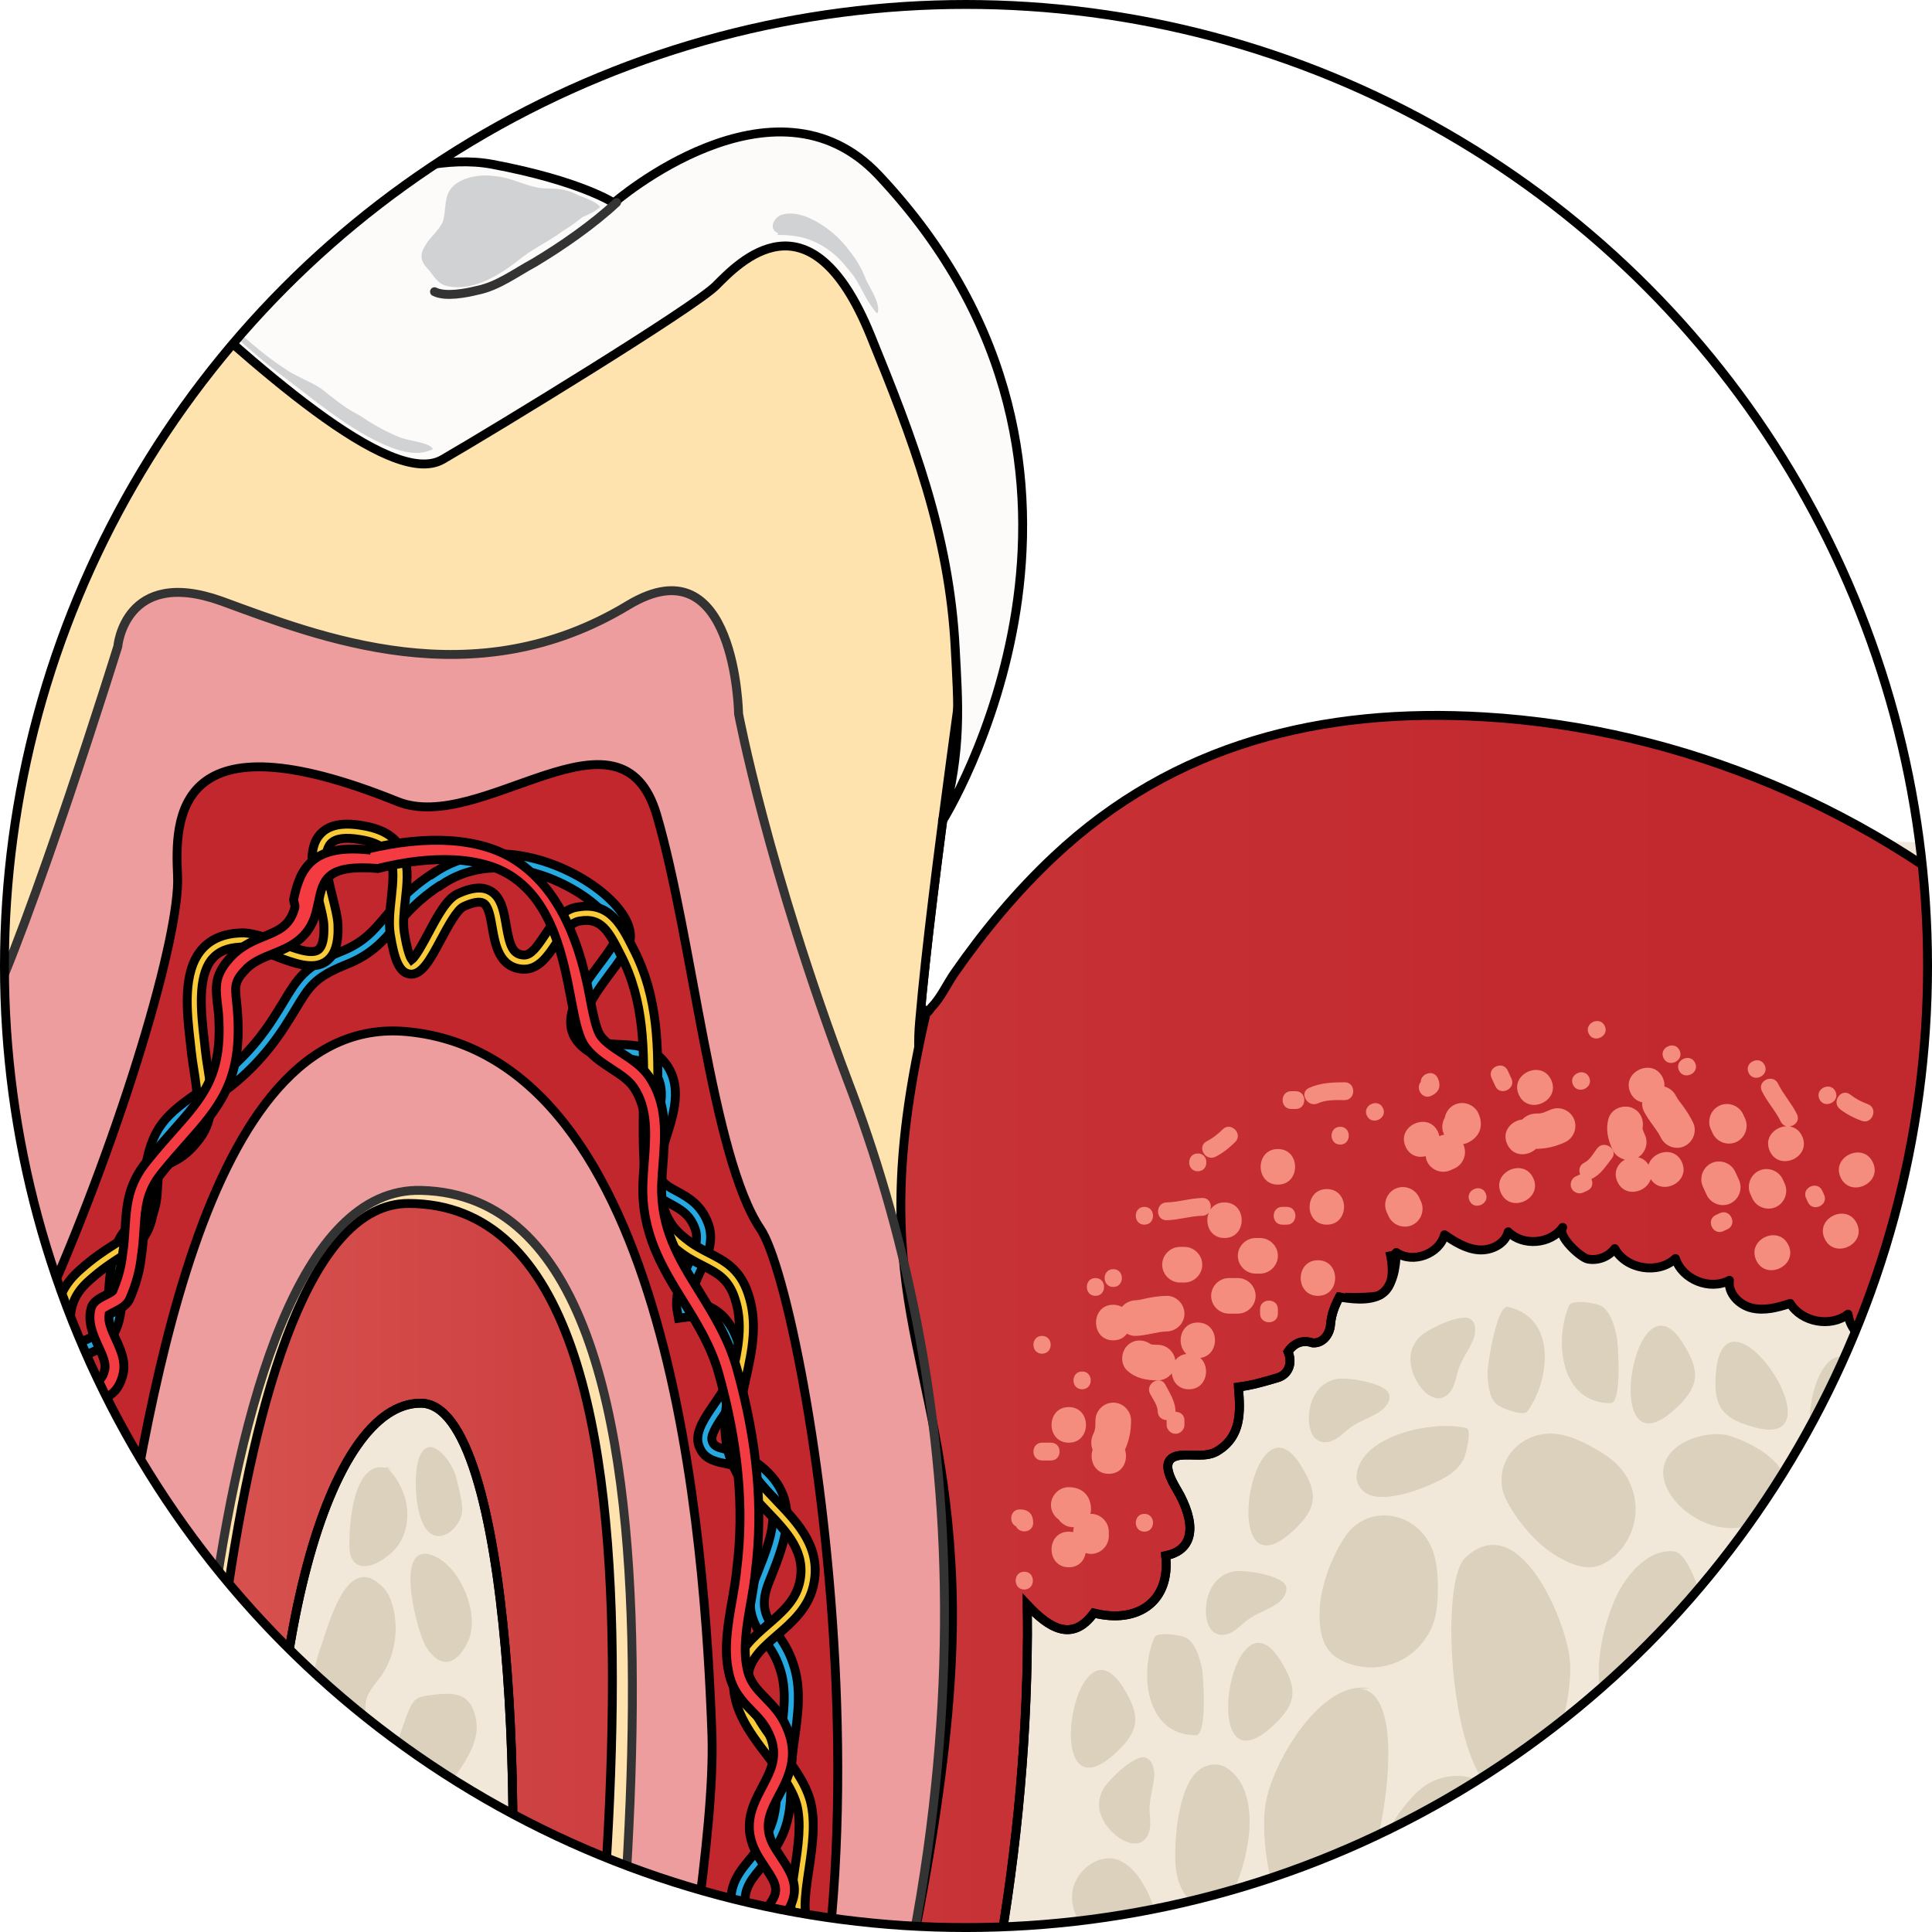 <?xml version="1.0" encoding="utf-8"?>
<!-- Generator: Adobe Illustrator 22.0.0, SVG Export Plug-In . SVG Version: 6.00 Build 0)  -->
<svg version="1.1" id="Layer_1" xmlns="http://www.w3.org/2000/svg" xmlns:xlink="http://www.w3.org/1999/xlink" x="0px" y="0px"
	 width="217.111px" height="217.111px" viewBox="0 0 217.111 217.111" enable-background="new 0 0 217.111 217.111"
	 xml:space="preserve">
<g>
	<g>
		<defs>
			<circle id="SVGID_1_" cx="108.556" cy="108.556" r="108.056"/>
		</defs>
		<clipPath id="SVGID_2_">
			<use xlink:href="#SVGID_1_"  overflow="visible"/>
		</clipPath>
		<g clip-path="url(#SVGID_2_)">
			<polygon fill-rule="evenodd" clip-rule="evenodd" fill="#F2E8D9" points="155.632,343.792 -57.675,343.792 -57.675,73.413 
				-37.958,62.815 51.136,148.094 104.302,113.061 125.559,92.391 231.008,95.032 231.043,343.792 155.632,343.792 			"/>
			
				<path fill-rule="evenodd" clip-rule="evenodd" fill="#FFE3AE" stroke="#000000" stroke-linecap="round" stroke-linejoin="round" stroke-miterlimit="10" d="
				M44.294,42C27.091,29.614,27.091,29.614,27.091,29.614S7.872,13.82-2.669,31.471c-10.539,17.807-11.469,47.999-8.525,62.244
				c2.791,14.4,1.397,27.406-2.478,41.186c-3.875,13.936-18.6,133.16,24.488,140.283c31.619,5.264,1.859-124.18,35.494-127.741
				c22.473-2.477,17.67,50.632,15.809,76.489c-2.016,25.858-6.818,56.516,9.609,59.922c16.275,3.252,31.619-37.935,38.283-81.908
				c6.666-43.974-8.215-70.451-6.664-87.173c1.395-16.258,5.734-44.438,6.199-50.167c0.465-5.729-5.734-50.787-33.633-37.935
				C48.169,39.677,44.294,42,44.294,42L44.294,42z"/>
			
				<path fill-rule="evenodd" clip-rule="evenodd" fill="#FFE3AE" stroke="#000000" stroke-linecap="round" stroke-linejoin="round" stroke-miterlimit="10" d="
				M44.294,42C27.091,29.614,27.091,29.614,27.091,29.614S7.872,13.82-2.669,31.471c-10.539,17.807-11.469,47.999-8.525,62.244
				c2.791,14.4,1.397,27.406-2.478,41.186c-3.875,13.936-18.6,133.16,24.488,140.283c31.619,5.264,1.859-124.18,35.494-127.741
				c22.473-2.477,17.67,50.632,15.809,76.489c-2.016,25.858-6.818,56.516,9.609,59.922c16.275,3.252,31.619-37.935,38.283-81.908
				c6.666-43.974-8.215-70.451-6.664-87.173c1.395-16.258,5.734-44.438,6.199-50.167c0.465-5.729-5.734-50.787-33.633-37.935
				C48.169,39.677,44.294,42,44.294,42L44.294,42z"/>
			
				<path fill-rule="evenodd" clip-rule="evenodd" fill="#FCFBFA" stroke="#000000" stroke-linecap="round" stroke-linejoin="round" stroke-miterlimit="10" d="
				M98.753,19.705c-11.796-12.555-29.779,3.1-29.779,3.1s-3.721-2.479-13.646-4.34c-9.926-1.859-22.955,6.199-22.955,6.199
				c-8.684-1.239-20.471-14.877-31.639-3.719C-24.7,46.358-14.309,82.155-10.432,92.848c0,0-1.861-39.672,5.273-50.519
				C1.976,31.482,5.388,19.705,16.864,30.243C28.339,40.78,43.849,55.037,49.743,51.628c5.894-3.409,28.226-17.046,30.709-19.525
				c2.48-2.478,10.545-11.157,17.369,5.579c4.672,11.457,8.866,22.252,9.525,35.227c0.304,5.979,0.814,11.235-1.437,19.35
				C105.909,92.258,130.347,53.33,98.753,19.705z"/>
			<path fill-rule="evenodd" clip-rule="evenodd" fill="#ED9D9D" d="M13.179,72.585c0,0,0.775-8.976,11.627-5.106
				c10.852,4.024,28.371,10.987,45.732,0.464c12.094-7.273,12.404,12.226,12.404,12.226s3.1,17.332,12.246,41.163
				c12.402,32.344,18.293,78.769-4.961,139.123c-4.961,12.845-25.426,22.748-24.029-2.631
				c1.551-25.38,17.518-123.183-18.914-124.111c-27.283-0.774-26.818,97.648-26.818,97.648s4.186,34.201-9.148,36.057
				c-14.883,2.013-30.695-44.104-28.059-76.292c2.481-32.344,9.457-65.151,14.883-76.448C3.568,103.536,13.179,72.585,13.179,72.585
				L13.179,72.585z"/>
			
				<path fill-rule="evenodd" clip-rule="evenodd" fill="#F48D7D" stroke="#000000" stroke-linecap="round" stroke-linejoin="round" stroke-miterlimit="10" d="
				M155.444,86.017"/>
			<linearGradient id="SVGID_3_" gradientUnits="userSpaceOnUse" x1="-57.944" y1="172.41" x2="261.599" y2="172.41">
				<stop  offset="0" style="stop-color:#F48D7D"/>
				<stop  offset="0.104" style="stop-color:#E67167"/>
				<stop  offset="0.232" style="stop-color:#D95652"/>
				<stop  offset="0.372" style="stop-color:#CE4142"/>
				<stop  offset="0.528" style="stop-color:#C73236"/>
				<stop  offset="0.713" style="stop-color:#C22A2F"/>
				<stop  offset="1" style="stop-color:#C1272D"/>
			</linearGradient>
			<path fill-rule="evenodd" clip-rule="evenodd" fill="url(#SVGID_3_)" d="M261.598,184.626
				c0.13-28.032-11.131-56.085-31.128-75.731c-0.959-0.942-1.938-1.864-2.935-2.765c-16.61-15.005-38.399-24.25-60.759-25.574
				c-18.186-1.077-34.83,3.004-48.314,15.666c-4.21,3.953-7.921,8.409-11.211,13.149c-0.819,1.18-1.537,2.773-2.547,3.796
				c-0.144,0.146-0.736,1.13-0.553,0.352c-7.547,32.137,1.823,37.65,2.821,64.392c0.508,13.617-1.889,33.026-10.358,66.66
				c-10.848,42.877-33.373,36.794-32.754,14.504c0.621-22.291,18.596-123.834-17.975-123.834
				c-21.852,0-24.795,84.207-24.176,107.735c0,0,1.705,25.076-10.848,26.159c-12.396,0.93-37.191-41.639-27.273-100.149
				c9.918-58.512,14.877-54.487,7.129-72.753c0,0-9.918-49.998-33.164-39.781c-6.818,3.096-11.777,7.43-15.496,11.765
				c0,0,0,0,0.154,24.611c2.17-3.715,17.201-26.625,28.67-9.133c12.396,19.04,22.625,19.504,13.947,46.748
				c-8.68,27.242-32.389,98.602,14.721,145.658c22.625,22.6,32.854-17.801,31.148-54.486c-1.549-36.686,6.197-63.93,16.582-63.93
				c10.381,0,11.932,49.534,9.143,72.134c-2.943,22.754-6.199,58.666,15.65,59.905c21.85,1.238,43.15-53.245,43.391-106.033
				c0.005-1.195-0.01-2.299-0.033-3.361c2.372,2.559,5.038,4.318,7.486,0.938c4.993,1.259,8.659-1.362,8.077-6.449
				c2.922-0.573,3.531-3.068,1.643-6.738c-0.555-1.078-2.846-4.19,0.001-4.538c1.306-0.159,2.923,0.267,4.132-0.457
				c2.766-1.654,2.641-4.425,2.399-7.223c1.466-0.166,2.857-0.584,4.378-1.027c1.336-0.39,1.726-1.764,1.195-2.938
				c0.725-1.023,1.648-1.354,2.773-0.99c1.153,0.083,1.914-0.977,2-2c0.105-1.268,0.502-2.203,1.004-3.159
				c-0.014,0.026,3.924,0.17,4.566-0.227c1.507-0.931,1.768-3.153,1.826-4.771c1.855,1.277,4.835,0.182,5.421-1.993
				c1.162,0.805,2.422,1.583,3.831,1.696s2.986-0.657,3.327-2.029c1.643,1.65,4.764,1.398,6.12-0.496
				c-0.684,0.956,2.016,3.393,2.817,3.554c1.121,0.226,2.353-0.248,3.033-1.167c1.268,2.335,4.876,2.924,6.821,1.114
				c0.762,2.367,3.876,3.623,6.067,2.446c-0.205,1.452,1.091,2.779,2.517,3.117s2.916-0.062,4.31-0.518
				c1.297,2.12,4.531,2.72,6.502,1.206c0.388,2.924,4.162,4.792,6.722,3.327c0.965,0.808,2.053,1.539,3.293,1.756
				c1.24,0.218,2.657-0.188,3.336-1.248c0.894,2.667,4.174,4.251,6.819,3.292c-0.589,2.915,2.046,6.023,5.019,5.918"/>
			
				<path fill-rule="evenodd" clip-rule="evenodd" fill="none" stroke="#000000" stroke-linecap="round" stroke-linejoin="round" stroke-miterlimit="10" d="
				M261.598,184.626c0.13-28.032-11.131-56.085-31.128-75.731c-0.959-0.942-1.938-1.864-2.935-2.765
				c-16.61-15.005-38.399-24.25-60.759-25.574c-18.186-1.077-34.83,3.004-48.314,15.666c-4.21,3.953-7.921,8.409-11.211,13.149
				c-0.819,1.18-1.537,2.773-2.547,3.796c-0.144,0.146-0.736,1.13-0.553,0.352c-7.547,32.137,1.823,37.65,2.821,64.392
				c0.508,13.617-1.889,33.026-10.358,66.66c-10.848,42.877-33.373,36.794-32.754,14.504
				c0.621-22.291,18.596-123.834-17.975-123.834c-21.852,0-24.795,84.207-24.176,107.735c0,0,1.705,25.076-10.848,26.159
				c-12.396,0.93-37.191-41.639-27.273-100.149c9.918-58.512,14.877-54.487,7.129-72.753c0,0-9.918-49.998-33.164-39.781
				c-6.818,3.096-11.777,7.43-15.496,11.765c0,0,0,0,0.154,24.611c2.17-3.715,17.201-26.625,28.67-9.133
				c12.396,19.04,22.625,19.504,13.947,46.748c-8.68,27.242-32.389,98.602,14.721,145.658c22.625,22.6,32.854-17.801,31.148-54.486
				c-1.549-36.686,6.197-63.93,16.582-63.93c10.381,0,11.932,49.534,9.143,72.134c-2.943,22.754-6.199,58.666,15.65,59.905
				c21.85,1.238,43.15-53.245,43.391-106.033c0.005-1.195-0.01-2.299-0.033-3.361c2.372,2.559,5.038,4.318,7.486,0.938
				c4.993,1.259,8.659-1.362,8.077-6.449c2.922-0.573,3.531-3.068,1.643-6.738c-0.555-1.078-2.846-4.19,0.001-4.538
				c1.306-0.159,2.923,0.267,4.132-0.457c2.766-1.654,2.641-4.425,2.399-7.223c1.466-0.166,2.857-0.584,4.378-1.027
				c1.336-0.39,1.726-1.764,1.195-2.938c0.725-1.023,1.648-1.354,2.773-0.99c1.153,0.083,1.914-0.977,2-2
				c0.105-1.268,0.502-2.203,1.004-3.159c-0.014,0.026,3.924,0.17,4.566-0.227c1.507-0.931,1.768-3.153,1.826-4.771
				c1.855,1.277,4.835,0.182,5.421-1.993c1.162,0.805,2.422,1.583,3.831,1.696s2.986-0.657,3.327-2.029
				c1.643,1.65,4.764,1.398,6.12-0.496c-0.684,0.956,2.016,3.393,2.817,3.554c1.121,0.226,2.353-0.248,3.033-1.167
				c1.268,2.335,4.876,2.924,6.821,1.114c0.762,2.367,3.876,3.623,6.067,2.446c-0.205,1.452,1.091,2.779,2.517,3.117
				s2.916-0.062,4.31-0.518c1.297,2.12,4.531,2.72,6.502,1.206c0.388,2.924,4.162,4.792,6.722,3.327
				c0.965,0.808,2.053,1.539,3.293,1.756c1.24,0.218,2.657-0.188,3.336-1.248c0.894,2.667,4.174,4.251,6.819,3.292
				c-0.589,2.915,2.046,6.023,5.019,5.918"/>
			<path fill-rule="evenodd" clip-rule="evenodd" fill="none" stroke="#000000" stroke-miterlimit="10" d="M-57.79,92.828
				c2.17-3.715,17.201-26.625,28.67-9.133c12.396,19.04,22.625,19.504,13.947,46.748c-8.68,27.242-32.389,98.602,14.721,145.658
				c22.625,22.6,32.854-17.801,31.148-54.486c-1.549-36.686,6.197-63.93,16.582-63.93c10.381,0,11.932,49.534,9.143,72.134
				c-2.943,22.754-6.199,58.666,15.65,59.905c21.85,1.238,43.15-53.245,43.391-106.033c0.005-1.195-0.01-2.299-0.033-3.361
				c2.372,2.559,5.038,4.318,7.486,0.938c4.993,1.259,8.659-1.362,8.077-6.449c2.922-0.573,3.531-3.068,1.643-6.738
				c-0.555-1.078-2.846-4.19,0.001-4.538c1.306-0.159,2.923,0.267,4.132-0.457c2.766-1.654,2.641-4.425,2.399-7.223
				c1.466-0.166,2.857-0.584,4.378-1.027c1.336-0.39,1.726-1.764,1.195-2.938c0.725-1.023,1.648-1.354,2.773-0.99
				c1.153,0.083,1.914-0.977,2-2c0.106-1.268,0.502-2.203,1.004-3.159c4.232,0.773,6.833-0.163,5.652-5.126"/>
			<path fill-rule="evenodd" clip-rule="evenodd" fill="#DBD1BD" d="M-37.962,143.447c-0.781-0.932-2.815-2.33-4.223-2.019
				c-2.346,0.466-1.564,2.019-2.033,3.728c-0.939,4.194-4.381,6.989,0.625,11.028c6.414,5.282,9.072-9.476,5.162-13.203"/>
			<path fill-rule="evenodd" clip-rule="evenodd" fill="#DBD1BD" d="M-38.436,81.64c-2.037-2.634-5.014,2.635-5.953,4.185
				c-1.725,2.634-0.94,4.185,2.193,4.185c4.231,0,7.676-6.664,3.289-8.833"/>
			<path fill-rule="evenodd" clip-rule="evenodd" fill="#DBD1BD" d="M-32.366,87.07c-3.332-1.084-4.283,5.731-1.746,6.505
				c3.174,0.931,4.443-5.574,1.746-6.35"/>
			<path fill-rule="evenodd" clip-rule="evenodd" fill="#DBD1BD" d="M-41.333,96.081c-2.043-2.759-7.857,5.519-2.043,6.898
				c4.715,1.227,4.086-7.358,1.73-6.898"/>
			<path fill-rule="evenodd" clip-rule="evenodd" fill="#DBD1BD" d="M-53.421,94.356c0.154-1.54,2.01-4.466,3.867-3.541
				c1.547,0.615,1.393,4.156,1.236,5.542c-0.771,4.773-5.723,1.078-5.103-2.309"/>
			<path fill-rule="evenodd" clip-rule="evenodd" fill="#DBD1BD" d="M-34.128,96.515c-3.113,2.01-3.113,7.729,0.313,9.583
				c1.088-1.082,2.49-3.709,2.334-5.409c0-1.236-1.4-4.174-2.646-3.71"/>
			<path fill-rule="evenodd" clip-rule="evenodd" fill="#DBD1BD" d="M-28.016,92.258c-4.965,1.239,0.93,8.526,3.414,8.991
				c1.086-1.86,0.309-3.721-0.621-5.581c-0.775-1.551-2.328-1.861-3.258-3.41"/>
			<path fill-rule="evenodd" clip-rule="evenodd" fill="#DBD1BD" d="M-21.059,100.421c0.939,2.33,4.068,3.884,5.164,6.525
				c1.252,2.797-0.627,3.885-3.287,2.797c-3.598-1.242-5.162-5.904-2.504-8.856"/>
			<path fill-rule="evenodd" clip-rule="evenodd" fill="#DBD1BD" d="M-29.46,103.732c4.877,0.157,2.744,10.649-0.914,7.674
				c-2.135-1.566-1.068-6.89,1.371-7.36"/>
			<path fill-rule="evenodd" clip-rule="evenodd" fill="#DBD1BD" d="M-49.936,104.535c-0.94-0.934-2.816-1.867-3.912-0.623
				c-0.783,0.777-0.314,3.422-0.314,4.511c0,2.954-0.313,6.998,3.445,7.465c6.26,0.622,2.816-9.487,1.096-11.509
				c-0.314,0-0.471-0.155-0.939-0.31"/>
			<path fill-rule="evenodd" clip-rule="evenodd" fill="#DBD1BD" d="M-38.723,107.073c-4.963-5.233-8.219,8.003-4.342,9.235
				c4.498,1.385,7.6-7.234,4.188-9.543"/>
			<path fill-rule="evenodd" clip-rule="evenodd" fill="#DBD1BD" d="M-34.942,113.876c-1.555,3.068-4.664,7.668-2.332,10.89
				c2.332,3.221,5.908,2.147,7.307-0.92c1.244-2.608-2.176-12.423-5.596-9.203"/>
			<path fill-rule="evenodd" clip-rule="evenodd" fill="#DBD1BD" d="M-22.632,110.672c-4.482-0.314-6.801,12.226-2.629,10.816
				c1.392-0.471,4.793-4.703,5.101-6.271c0.309-1.725-1.082-3.763-2.627-4.389"/>
			<path fill-rule="evenodd" clip-rule="evenodd" fill="#DBD1BD" d="M-17.944,120.531c-4.381-2.01-7.82,6.183-3.91,8.193
				c2.658,1.39,5.318-6.493,3.127-8.039"/>
			<path fill-rule="evenodd" clip-rule="evenodd" fill="#DBD1BD" d="M-28.272,127.868c-3.43,1.404-5.301,6.555-5.145,9.832
				c0,2.029,0.467,5.464,2.182,6.868c2.34,1.873,2.963,0,4.211-1.717c2.184-3.122,3.744-5.308,2.496-9.054
				c-0.779-2.341-1.871-4.682-4.211-5.618"/>
			<path fill-rule="evenodd" clip-rule="evenodd" fill="#DBD1BD" d="M-29.905,150.262c2.152-2.153,4.459-3.229,4.613,0.77
				c0,2.307-0.154,8.459-2.769,9.535c-3.998,1.846-6.459-10.92-1.383-11.073"/>
			<path fill-rule="evenodd" clip-rule="evenodd" fill="#DBD1BD" d="M-44.341,131.661c2.189,2.788,5.787,6.972,7.822,2.168
				c1.408-3.253-0.471-5.732-2.816-7.901c-5.631-4.803-9.855,4.184-4.85,6.508"/>
			<path fill-rule="evenodd" clip-rule="evenodd" fill="#DBD1BD" d="M-54.044,121.936c3.397-0.931,3.553,1.085,3.553,4.187
				c0,2.016-0.156,6.358-2.934,4.342c-2.627-1.705-2.627-6.668,0.154-8.063"/>
			<path fill-rule="evenodd" clip-rule="evenodd" fill="#DBD1BD" d="M-54.628,160.056c6.654-4.623,9.131-1.079,9.131,5.395
				c0.156,4.007,3.406,13.871,0.619,16.953c-6.346,6.628-15.787-16.8-9.75-21.423"/>
			<path fill-rule="evenodd" clip-rule="evenodd" fill="#DBD1BD" d="M-36.608,163.571c-2.633-4.471-4.027,2.775-4.027,4.626
				c0.156,2.774-0.154,7.709,1.705,9.714c3.871-3.084,6.658-12.181,1.858-14.802"/>
			<path fill-rule="evenodd" clip-rule="evenodd" fill="#DBD1BD" d="M-33.235,182.79c-6.062-0.62-11.812,12.572-5.752,13.348
				c2.953,0.466,7.307-11.64,5.285-13.348"/>
			<path fill-rule="evenodd" clip-rule="evenodd" fill="#DBD1BD" d="M-55.266,186.188c5.408-2.48,14.832,12.716,6.49,13.181
				c-5.563,0.31-10.352-9.768-5.254-12.716"/>
			<path fill-rule="evenodd" clip-rule="evenodd" fill="#DBD1BD" d="M-41.848,206.631c-4.207-1.392-11.844,1.392-14.027,5.723
				c-1.715,3.711,1.561,15.001,5.611,15.62c5.767,0.927,11.379-6.805,11.846-11.754c0.467-3.866-1.713-7.114-3.43-9.897"/>
			<path fill-rule="evenodd" clip-rule="evenodd" fill="#DBD1BD" d="M-34.382,224.146c-2.774,1.85-4.16,10.169-2.619,13.404
				c1.541,3.544,5.855,4.314,8.937,5.547c1.233-6.625-1.078-14.945-5.855-19.722c-0.924-0.154-0.924,0.309-1.387,0.77"/>
			<path fill-rule="evenodd" clip-rule="evenodd" fill="#DBD1BD" d="M-48.405,234.159c-10.959-5.259-7.41,20.414,2.625,15.156
				c3.395-1.701,6.174-10.053,4.32-13.455c-1.234-2.32-5.711-4.176-7.871-2.165"/>
			<path fill-rule="evenodd" clip-rule="evenodd" fill="#DBD1BD" d="M-36.556,247.238c-2.609,3.099-5.063,9.452-2.609,13.171
				c2.301,3.564,7.213,4.339,8.898,0.311c2.609-5.889-2.607-11.157-7.209-12.551"/>
			<path fill-rule="evenodd" clip-rule="evenodd" fill="#DBD1BD" d="M-55.112,261.038c3.871-8.712,18.58,12.758,6.193,13.535
				c-7.588,0.467-8.672-9.023-6.193-14.78"/>
			<path fill-rule="evenodd" clip-rule="evenodd" fill="#DBD1BD" d="M-16.563,262.003c-1.391-1.087-5.406-3.88-7.414-3.105
				c-3.088,1.086-2.781,7.605-1.543,10.087c1.234,2.794,5.713,3.57,8.031,0.776c1.543-1.552,1.08-6.207,0.463-7.294"/>
			<path fill-rule="evenodd" clip-rule="evenodd" fill="#DBD1BD" d="M-43.493,279.806c1.236-5.127,3.865-8.079,10.205-7.146
				c4.486,0.776,10.361,2.329,6.65,7.612c-2.473,3.263-17.937,4.35-16.547,0"/>
			<path fill-rule="evenodd" clip-rule="evenodd" fill="#DBD1BD" d="M-6.954,279.84c-0.31-6.565-12.896-10.005-12.74-3.127
				c0.156,4.534,9.166,6.254,12.586,5.629c0.154-1.251,0.154-2.658-0.313-3.752"/>
			<path fill-rule="evenodd" clip-rule="evenodd" fill="#DBD1BD" d="M-43.104,289.549c-6.988-4.808-14.131,7.907-9.316,9.924
				c2.949,1.241,8.074-1.24,9.16-4.188c0.934-2.016-0.154-3.876-0.775-5.736"/>
			<path fill-rule="evenodd" clip-rule="evenodd" fill="#DBD1BD" d="M-25.764,290.143c-4.646-2.326-7.279,1.859-7.744,6.045
				c-0.154,1.86-0.775,3.1,0.773,4.187c1.086,0.93,6.041,0.93,7.281,0.465c6.197-2.325,2.789-8.526,0.311-11.007"/>
			<path fill-rule="evenodd" clip-rule="evenodd" fill="#DBD1BD" d="M-40.54,304.736c-3.258,0-7.133,1.55-9.15,4.188
				c-3.877,5.275,0.311,5.275,4.652,4.19C-41.315,312.338-35.11,307.528-40.54,304.736"/>
			<path fill-rule="evenodd" clip-rule="evenodd" fill="#DBD1BD" d="M-47.921,321.587c-6.053,0.311-6.828,11.217-4.348,14.956
				c3.262,4.985,9.004-1.247,10.555-4.986c1.396-3.738-1.086-12.152-6.674-9.658"/>
			<path fill-rule="evenodd" clip-rule="evenodd" fill="#DBD1BD" d="M-29.276,308.152c-5.246-0.465-8.793,15.492-2.469,16.267
				c3.701,0.31,9.562-2.323,12.957-3.719c3.238-1.239,5.09-3.098,4.936-6.506c-0.309-8.985-10.334-6.816-15.424-5.577"/>
			<path fill-rule="evenodd" clip-rule="evenodd" fill="#DBD1BD" d="M-9.632,289.115c-1.393-0.771-2.475,1.39-2.783,2.625
				c-0.928,2.935,0.309,5.096,2.783,6.794c4.639,3.243,8.195,1.235,10.049-3.705c1.857-4.633-5.102-7.722-8.967-6.332"/>
			<path fill-rule="evenodd" clip-rule="evenodd" fill="#DBD1BD" d="M0.761,305.563c-6.358,0.623-7.598,4.365-7.441,11.068
				c0.154,3.585,0.619,5.613,4.496,4.678c2.17-0.469,7.443-1.403,9.148-2.807c6.666-4.833-2.482-10.289-6.203-12.472"/>
			<path fill-rule="evenodd" clip-rule="evenodd" fill="#DBD1BD" d="M-11.345,323.819c-3.859-0.155-10.807,1.545-12.66,5.252
				c-2.471,5.099,4.787,7.725,8.801,7.571c3.088-0.155,6.33-3.863,6.639-6.953c0.311-2.627-1.08-3.862-3.088-5.253"/>
			<path fill-rule="evenodd" clip-rule="evenodd" fill="#DBD1BD" d="M16.835,286.315c-3.725,1.228-7.914,2.457-8.535,7.067
				c-0.467,3.381,4.035,6.147,7.449,4.149c1.861-1.23,6.518-11.371,0.775-10.449"/>
			<path fill-rule="evenodd" clip-rule="evenodd" fill="#DBD1BD" d="M26.505,300.874c-2.174-1.699-6.213,2.317-7.453,4.017
				c-3.883,4.635-1.709,8.652,1.24,12.978c1.709,2.626,3.572,7.57,6.832,4.944c1.709-1.391,2.795-4.48,4.193-6.18
				c1.088-1.392,2.174-2.626,2.951-4.172c3.26-6.025-1.863-10.042-6.523-11.587"/>
			<path fill-rule="evenodd" clip-rule="evenodd" fill="#DBD1BD" d="M11.007,324.063c-5.267-0.155-16.424,3.866-14.564,11.289
				c0.619,2.318,2.324,2.782,4.34,2.782c3.408,0,6.352-0.464,9.76,0c3.098,0.309,7.283,1.856,10.07-0.154
				c4.494-3.557,1.397-7.73-1.238-11.134c-0.93-0.928-2.943-3.865-4.338-4.175c-1.551-0.31-2.791,1.236-4.494,1.392"/>
			<path fill-rule="evenodd" clip-rule="evenodd" fill="#DBD1BD" d="M30.989,278.712c-7.887-3.553-9.432,17.151-1.547,15.45
				c5.412-1.235,7.73-16.223,0-15.913"/>
			<path fill-rule="evenodd" clip-rule="evenodd" fill="#DBD1BD" d="M32.55,256.777c-2.947,4.953-2.947,12.229,4.035,11.765
				c0.621-2.167,2.482-8.514,1.086-10.681c-1.242-2.014-4.189-3.406-5.121,0"/>
			<path fill-rule="evenodd" clip-rule="evenodd" fill="#DBD1BD" d="M44.13,165.212c-4.385-2.062-4.917,6.003-4.867,8.533
				c0.082,4.17,4.593,1.693,5.802-0.614c1.484-2.833,0.533-6.2-1.7-8.336"/>
			<path fill-rule="evenodd" clip-rule="evenodd" fill="#DBD1BD" d="M52.513,184.631c-1.323,2.625-3.114,2.905-4.663,0.38
				c-1.041-1.699-3.788-12.393,1.086-10.086C51.89,176.323,54.043,181.699,52.513,184.631z"/>
			<path fill-rule="evenodd" clip-rule="evenodd" fill="#DBD1BD" d="M51.466,171.158c-0.626,0.983-1.781,1.814-2.825,1.312
				c-2.065-0.992-2.162-6.414-1.675-8.211c1.034-3.815,3.913-0.055,4.333,1.913c0.227,1.065,0.79,2.811,0.61,3.905
				C51.853,170.419,51.695,170.799,51.466,171.158z"/>
			<path fill-rule="evenodd" clip-rule="evenodd" fill="#DBD1BD" d="M37.262,196.603c1.947,0,3.163-1.517,3.653-3.27
				c0.222-0.794,0.049-1.647,0.27-2.41c0.333-1.151,1.347-2.034,1.953-3.052c1.348-2.267,1.692-5.107,0.922-7.63
				c-0.197-0.645-0.472-1.283-0.934-1.775c-4.127-4.384-6.144,4.063-7.124,6.764C35.211,187.412,32.85,196.603,37.262,196.603z"/>
			<path fill-rule="evenodd" clip-rule="evenodd" fill="#DBD1BD" d="M43.409,204.818c3.25,0.58,6.863-3.851,8.391-6.155
				c1.049-1.582,2.058-3.479,1.7-5.42c-0.594-3.217-2.658-3.104-5.504-2.695c-0.416,0.06-0.845,0.14-1.19,0.381
				c-0.422,0.296-0.655,0.787-0.862,1.259c-0.623,1.418-0.989,3.061-1.708,4.417c-0.678,1.278-1.774,2.275-2.361,3.641
				C41.082,202.092,40.945,204.378,43.409,204.818z"/>
			<path fill-rule="evenodd" clip-rule="evenodd" fill="#DBD1BD" d="M32.56,244.579c0.311,5.278,3.258,8.227,8.221,8.692
				c3.256-7.141-6.359-19.401-7.135-7.605"/>
			<path fill-rule="evenodd" clip-rule="evenodd" fill="#DBD1BD" d="M35.15,205.239c-1.406,3.88,0.625,23.898,5.156,15.208
				c1.719-3.414-0.781-14.742-5.625-13.656c-0.156,0.621,0,0.932-0.156,1.552"/>
			<path fill-rule="evenodd" clip-rule="evenodd" fill="#DBD1BD" d="M50.528,208.256c-7.795-1.242-6.547,12.416-2.025,12.882
				c5.611,0.31,7.483-11.796,0.467-12.416"/>
			<path fill-rule="evenodd" clip-rule="evenodd" fill="#DBD1BD" d="M47.431,248.724c-0.932,2.012-7.299,20.282,0.619,16.721
				c1.865-0.929,6.988-19.509-0.619-15.328"/>
			<path fill-rule="evenodd" clip-rule="evenodd" fill="#DBD1BD" d="M36.171,227.176c-3.256,3.413,2.479,12.255,7.285,11.789
				c5.426-0.62,7.441-7.136,6.977-11.789c-5.426-1.551-8.838-1.706-14.262,0.466"/>
			<path fill-rule="evenodd" clip-rule="evenodd" fill="#DBD1BD" d="M45.462,270.69c-4.965-0.465-11.482,6.971-9.311,12.235
				c1.863,4.182,11.637,4.182,15.826,3.407c0.932-5.11-2.637-11.77-5.586-15.643c-0.93,0.155-1.551-0.465-2.016-0.618"/>
			<path fill-rule="evenodd" clip-rule="evenodd" fill="#DBD1BD" d="M59.2,290.42c3.113,2.496,15.713,5.146,14.625,9.825
				c-0.934,3.431-7.779,3.431-10.58,3.587c-4.199,0.312-5.754,0.312-7.156-3.587c-0.932-2.963-0.465-6.551,3.111-6.707"/>
			<path fill-rule="evenodd" clip-rule="evenodd" fill="#DBD1BD" d="M153.942,189.759c-5.414-1.24-11.139,8.528-11.758,13.181
				c-0.617,4.341,0.93,17.521,8.199,13.8c4.023-2.016,9.283-27.445,2.012-26.98"/>
			<path fill-rule="evenodd" clip-rule="evenodd" fill="#DBD1BD" d="M168.685,201.958c5.546-0.301,8.356-11.269,7.668-15.911
				c-0.603-4.343-5.724-16.586-11.686-11.005c-3.312,3.047-1.357,28.941,5.505,26.489"/>
			<path fill-rule="evenodd" clip-rule="evenodd" fill="#DBD1BD" d="M179.806,189.854c0.621,4.34,5.793,16.562,11.732,10.956
				c2.589-2.402,1.609-9.319,1.345-12.346c-0.241-2.753-0.663-5.524-1.454-8.176c-0.383-1.285-1.746-5.776-3.305-5.95
				c-3.149-0.35-5.733,3.159-6.722,5.576C180.173,182.915,179.31,186.6,179.806,189.854z"/>
			<path fill-rule="evenodd" clip-rule="evenodd" fill="#DBD1BD" d="M143.708,193.293c2.24-2.331,1.775-4.045,0.276-6.548
				C138.295,177.244,134.148,203.24,143.708,193.293z"/>
			<path fill-rule="evenodd" clip-rule="evenodd" fill="#DBD1BD" d="M209.051,161.154c2.24-2.331,1.775-4.045,0.276-6.548
				C203.638,145.105,199.491,171.102,209.051,161.154z"/>
			<path fill-rule="evenodd" clip-rule="evenodd" fill="#DBD1BD" d="M188.946,157.651c2.24-2.331,1.775-4.045,0.276-6.548
				C183.532,141.602,179.386,167.598,188.946,157.651z"/>
			<path fill-rule="evenodd" clip-rule="evenodd" fill="#DBD1BD" d="M192.772,155.39c-0.044,3.233,1.466,4.166,4.27,4.971
				C207.687,163.417,192.962,141.595,192.772,155.39z"/>
			<path fill-rule="evenodd" clip-rule="evenodd" fill="#DBD1BD" d="M145.992,171.36c2.24-2.331,1.775-4.045,0.276-6.548
				C140.579,155.31,136.432,181.307,145.992,171.36z"/>
			<path fill-rule="evenodd" clip-rule="evenodd" fill="#DBD1BD" d="M126.039,196.339c2.24-2.331,1.775-4.045,0.276-6.548
				C120.626,180.29,116.479,206.287,126.039,196.339z"/>
			<path fill-rule="evenodd" clip-rule="evenodd" fill="#DBD1BD" d="M161.415,181.031c0.138-0.838,0.171-1.696,0.172-2.547
				c0.002-1.956-0.188-4.018-1.298-5.629c-2.275-3.3-6.93-3.429-9.084-0.245c-1.547,2.287-2.845,5.684-2.913,8.479
				c-0.04,1.664,0.137,3.488,1.299,4.679c0.437,0.448,0.987,0.772,1.563,1.018c1.894,0.811,4.13,0.783,6.003-0.074
				c1.873-0.858,3.355-2.532,3.978-4.496C161.258,181.827,161.349,181.431,161.415,181.031z"/>
			<path fill-rule="evenodd" clip-rule="evenodd" fill="#DBD1BD" d="M181.012,163.952c-0.635-0.501-1.336-0.923-2.046-1.315
				c-1.631-0.902-3.438-1.693-5.293-1.508c-3.799,0.379-6.05,4.203-4.385,7.465c1.195,2.343,3.432,4.989,5.732,6.331
				c1.369,0.799,2.972,1.491,4.5,1.069c0.575-0.159,1.098-0.468,1.569-0.835c1.548-1.207,2.554-3.084,2.701-5.042
				c0.147-1.957-0.568-3.964-1.92-5.388C181.604,164.449,181.315,164.191,181.012,163.952z"/>
			<path fill-rule="evenodd" clip-rule="evenodd" fill="#DBD1BD" d="M159.378,201.272c-0.544,0.487-1.028,1.045-1.488,1.615
				c-1.056,1.31-2.04,2.795-2.164,4.473c-0.254,3.438,2.797,6.034,5.957,5.061c2.269-0.699,4.97-2.277,6.522-4.114
				c0.923-1.093,1.788-2.412,1.65-3.836c-0.052-0.536-0.246-1.05-0.498-1.525c-0.832-1.565-2.346-2.751-4.064-3.186
				s-3.614-0.111-5.09,0.87C159.912,200.822,159.638,201.039,159.378,201.272z"/>
			<path fill-rule="evenodd" clip-rule="evenodd" fill="#DBD1BD" d="M126.933,231.329c5.123,3.251,4.191-10.99,3.57-13.933
				c-0.521-2.597-1.802-6.612-4.242-8.094c-2.482-1.508-5.578,0.895-5.774,3.525c-0.147,1.967,0.887,3.085,1.501,4.786
				c0.588,1.629,0.819,3.41,1.146,5.103C123.694,225.62,124.206,229.575,126.933,231.329z"/>
			<path fill-rule="evenodd" clip-rule="evenodd" fill="#DBD1BD" d="M136.924,215.234c-0.532,0.606-3.324-1.772-3.656-2.208
				c-0.893-1.172-1.154-2.624-1.194-4.063c-0.076-2.698,0.411-8.421,2.729-10.108c0.842-0.612,2.045-0.782,2.937-0.245
				C142.659,201.572,139.865,211.881,136.924,215.234z"/>
			<path fill-rule="evenodd" clip-rule="evenodd" fill="#DBD1BD" d="M164.804,160.499c0.63,0.17-0.102,3.046-0.3,3.442
				c-0.533,1.066-1.494,1.774-2.525,2.317c-1.932,1.017-6.262,2.705-8.313,1.623c-0.745-0.393-1.297-1.206-1.225-2.045
				C152.837,161.207,161.32,159.559,164.804,160.499z"/>
			<path fill-rule="evenodd" clip-rule="evenodd" fill="#DBD1BD" d="M187.034,164.553c0.795-2.734,5.107-3.887,7.346-3.198
				c2.194,0.676,6.431,2.783,6.289,5.672c-0.051,1.049-0.686,2.352-1.685,3.133c-4.711,3.684-10.465,0.159-11.774-3.196
				C186.857,166.059,186.83,165.254,187.034,164.553z"/>
			<path fill-rule="evenodd" clip-rule="evenodd" fill="#DBD1BD" d="M134.395,194.999c1.301,0,0.835-6.823,0.67-7.557
				c-0.244-1.086-0.689-2.741-1.721-3.357c-0.654-0.39-3.334-0.746-3.622-0.07C128.009,188.022,128.741,194.999,134.395,194.999z"/>
			<path fill-rule="evenodd" clip-rule="evenodd" fill="#DBD1BD" d="M181.003,157.681c1.301,0,0.835-6.823,0.67-7.557
				c-0.244-1.086-0.689-2.741-1.721-3.357c-0.654-0.39-3.334-0.746-3.622-0.071C174.618,150.705,175.35,157.681,181.003,157.681z"/>
			<path fill-rule="evenodd" clip-rule="evenodd" fill="#DBD1BD" d="M169.462,146.868c-1.271-0.282-2.291,6.48-2.289,7.234
				c0.004,1.113,0.08,2.825,0.954,3.65c0.554,0.523,3.094,1.45,3.521,0.853C174.186,155.061,174.982,148.091,169.462,146.868z"/>
			<path fill-rule="evenodd" clip-rule="evenodd" fill="#DBD1BD" d="M135.996,178.716c-0.327,0.718-0.481,1.548-0.48,2.39
				c0.002,1.006,0.33,2.182,1.276,2.525c0.625,0.227,1.333,0.003,1.89-0.361c0.557-0.364,1.016-0.859,1.552-1.253
				c0.982-0.722,2.187-1.081,3.203-1.755c0.709-0.471,1.37-1.325,1.033-2.106c-0.489-1.134-4.596-1.768-5.739-1.576
				C137.38,176.806,136.49,177.633,135.996,178.716z"/>
			<path fill-rule="evenodd" clip-rule="evenodd" fill="#DBD1BD" d="M158.563,153.493c0.139,0.776,0.485,1.546,0.966,2.238
				c0.574,0.826,1.513,1.606,2.486,1.35c0.643-0.169,1.097-0.756,1.348-1.373c0.251-0.616,0.347-1.284,0.563-1.913
				c0.397-1.153,1.184-2.134,1.635-3.266c0.315-0.791,0.372-1.869-0.349-2.32c-1.047-0.654-4.785,1.162-5.616,1.97
				C158.614,151.135,158.353,152.321,158.563,153.493z"/>
			<path fill-rule="evenodd" clip-rule="evenodd" fill="#DBD1BD" d="M147.581,157.063c-0.333,0.715-0.492,1.544-0.497,2.387
				c-0.006,1.006,0.314,2.184,1.258,2.535c0.624,0.232,1.333,0.012,1.892-0.348c0.559-0.36,1.022-0.851,1.561-1.241
				c0.988-0.715,2.195-1.065,3.216-1.732c0.712-0.466,1.38-1.315,1.048-2.099c-0.481-1.137-4.583-1.801-5.728-1.618
				C148.98,155.162,148.084,155.983,147.581,157.063z"/>
			<path fill-rule="evenodd" clip-rule="evenodd" fill="#DBD1BD" d="M123.994,204.598c0.376,0.693,0.947,1.315,1.621,1.821
				c0.805,0.604,1.942,1.048,2.785,0.499c0.558-0.363,0.804-1.063,0.848-1.727c0.044-0.664-0.075-1.328-0.068-1.993
				c0.014-1.219,0.452-2.398,0.524-3.615c0.05-0.85-0.235-1.891-1.062-2.092c-1.2-0.291-4.176,2.609-4.711,3.638
				C123.301,202.343,123.426,203.552,123.994,204.598z"/>
			<path fill-rule="evenodd" clip-rule="evenodd" fill="#DBD1BD" d="M143.306,219.054c-4.35,5.253-8.232,14.364-8.853,21.007
				c-0.623,6.95,6.834,12.974,12.426,7.104c3.883-4.324,7.301-33.053-4.193-27.646"/>
			<path fill-rule="evenodd" clip-rule="evenodd" fill="#DBD1BD" d="M116.618,220.994c-0.465-0.155-0.156-0.774-0.93-0.465
				c-0.311,2.638-6.348,23.278,1.238,14.898c2.322-2.482,4.955-18.002-0.928-14.898"/>
			<path fill-rule="evenodd" clip-rule="evenodd" fill="#DBD1BD" d="M110.819,244.571c-0.775,3.258-3.727,8.221-1.553,11.633
				c1.865,3.102,4.969,1.861,8.385,2.636c6.832-6.048-2.328-17.99-6.832-12.252"/>
			<path fill-rule="evenodd" clip-rule="evenodd" fill="#DBD1BD" d="M123.236,236.404c-3.602,2.928,0.783,15.566,5.012,9.71
				c2.508-3.392-2.662-10.943-6.107-8.632"/>
			<path fill-rule="evenodd" clip-rule="evenodd" fill="#DBD1BD" d="M105.278,261.908c7.438,0.155,8.676,9.31,1.086,9.465
				c-5.422,0-4.803-6.361-0.621-8.845"/>
			<path fill-rule="evenodd" clip-rule="evenodd" fill="#DBD1BD" d="M99.722,279.776c-2.623-5.091-10.494,10.488-2.469,10.643
				c6.48,0,9.721-13.112,2.469-13.267"/>
			<path fill-rule="evenodd" clip-rule="evenodd" fill="#DBD1BD" d="M115.952,274.685c-8.268,4.982,1.092,14.788,6.24,9.185
				c3.119-3.581-2.807-12.143-7.176-9.651"/>
			<path fill-rule="evenodd" clip-rule="evenodd" fill="#DBD1BD" d="M124.829,257.328c-2.928-0.929-5.551,8.671-4.008,11.304
				c1.85,3.096,8.943,1.858,12.029,2.322c1.85-4.027,3.701-13.471,0.463-17.187c-4.781-5.11-8.174,0.929-10.025,4.024"/>
			<path fill-rule="evenodd" clip-rule="evenodd" fill="#DBD1BD" d="M130.403,277.798c-2.49,4.184-5.445,14.408-0.779,17.042
				c4.357,2.324,12.602,0.775,14.469-3.409c3.58-7.745-8.557-20.294-14.158-12.703"/>
			<path fill-rule="evenodd" clip-rule="evenodd" fill="#DBD1BD" d="M143.194,256.659c-1.715,2.477-4.986,10.215-2.025,12.691
				c3.895,3.56,7.166-1.857,7.791-4.798c0.311-1.703,2.025-9.597,0.154-10.835c-2.025-1.392-5.764,2.941-5.92,4.489"/>
			<path fill-rule="evenodd" clip-rule="evenodd" fill="#DBD1BD" d="M51.689,310.077c0-0.619,0.775-0.928,0-0.928
				c-8.371,1.392-13.021,6.965-17.672,13.465c-2.947,4.023-4.65,4.952-0.311,7.892c4.65,3.096,10.541,1.547,15.658,0.309
				c8.061-1.856,15.967-4.487,13.33-14.856c-1.238-5.418-5.734-4.952-9.609-6.965"/>
			<path fill-rule="evenodd" clip-rule="evenodd" fill="#DBD1BD" d="M88.257,296.327c-5.412-2.003-9.895,8.474-10.359,13.248
				c-0.617,6.009,9.121,6.162,13.76,4.313c8.811-3.389,4.945-18.178-4.33-17.562"/>
			<path fill-rule="evenodd" clip-rule="evenodd" fill="#DBD1BD" d="M110.722,286.01c-8.078-1.86-12.738,22.156,1.397,18.594
				c3.418-0.775,8.697-7.129,7.611-11.157c-1.088-3.564-5.592-5.888-8.543-7.436"/>
			<path fill-rule="evenodd" clip-rule="evenodd" fill="#DBD1BD" d="M75.941,317.749c-5.277,2.316-6.055,3.089-7.607,9.266
				c-2.174,8.186-0.621,10.965,7.764,8.34c8.231-2.626,9.938-17.605-1.086-17.142"/>
			<path fill-rule="evenodd" clip-rule="evenodd" fill="#DBD1BD" d="M104.8,308.057c-6.223,2.165-17.109,19.338-11.666,25.371
				c2.801,3.095,19.287,3.249,23.02,0.464c7.621-5.724-7-27.384-12.287-25.835"/>
			<path fill-rule="evenodd" clip-rule="evenodd" fill="#DBD1BD" d="M125.409,300.652c-11.336,3.272-2.33,20.882,4.812,14.65
				c6.211-5.61,2.951-16.363-5.9-15.117"/>
			<path fill-rule="evenodd" clip-rule="evenodd" fill="#DBD1BD" d="M141.956,304.697c-7.416-0.155-7.416,30.916,3.709,21.95
				C149.683,323.401,149.528,302.842,141.956,304.697"/>
			<path fill-rule="evenodd" clip-rule="evenodd" fill="#DBD1BD" d="M124.374,327.493c7.117-3.711,16.555,5.565,7.736,8.348
				c-5.26,1.547-9.283-2.473-8.664-7.884"/>
			<path fill="none" stroke="#333333" stroke-linecap="round" stroke-miterlimit="8" d="M69.294,22.752
				c-2.637,2.47-6.203,4.938-9.303,6.79c-2.016,1.08-4.031,2.624-6.357,3.087c-1.24,0.308-3.566,0.771-4.807,0.153"/>
			<path fill-rule="evenodd" clip-rule="evenodd" fill="#D0D2D3" d="M67.468,23.177c-0.465,0.613-1.395,0.92-2.016,1.227
				c-0.775,0.612-1.397,1.073-2.172,1.532c-1.396,1.073-3.102,1.839-4.498,2.912c-2.326,1.839-5.584,4.139-8.842,3.219
				c-0.775-0.308-1.24-1.073-1.707-1.686c-0.773-0.767-1.24-1.533-0.465-2.76c0.621-1.072,1.553-1.686,2.018-2.759
				c0.309-1.072,0.154-2.298,0.619-3.218c0.775-1.687,3.568-2.146,5.273-1.839c2.018,0.152,3.725,1.379,5.895,1.379
				c1.24,0,2.328,0.153,3.414,0.767c0.465,0.153,2.947,1.072,2.326,1.532"/>
			<path fill-rule="evenodd" clip-rule="evenodd" fill="#D0D2D3" d="M-9.278,50.67c-1.096,2.323-0.783,5.887-1.252,8.366
				c-0.471,2.943-0.783,6.041-0.939,8.985c-0.313,5.732-0.469,11.929,0.156,17.661c0,0.93,0.158,1.859,0.313,2.789
				c-1.094-1.085-1.25-3.253-1.719-4.804c-0.471-1.858-0.941-3.872-0.941-5.886c0-4.804-0.154-9.606,0.158-14.254
				c0.313-3.718,0.313-8.365,1.721-11.619c0.313-0.775,0.781-1.704,1.564-2.015c0.939-0.465,1.252,0.155,0.783,1.086"/>
			<path fill-rule="evenodd" clip-rule="evenodd" fill="#D0D2D3" d="M19.665,31.483c2.014,1.235,3.564,3.396,5.269,4.939
				c2.016,1.853,3.875,3.551,6.045,5.248c4.186,3.088,8.99,7.409,13.949,8.953c1.24,0.308,2.481,0.463,3.721-0.154
				c-0.311-0.772-2.945-0.926-3.875-1.39c-1.549-0.618-3.1-1.544-4.494-2.469c-1.551-0.772-2.791-1.853-4.186-2.934
				c-1.396-0.926-2.945-1.39-4.184-2.316c-2.637-1.697-4.807-3.858-7.131-5.71c-0.93-0.771-1.861-1.389-2.791-2.315
				c-0.465-0.617-1.24-2.006-2.17-2.006c0,0,0,0.153,0,0.308"/>
			<path fill-rule="evenodd" clip-rule="evenodd" fill="#D0D2D3" d="M87.316,26.394c2.471,0,4.168,0.465,6.021,1.86
				c1.08,0.775,1.852,1.861,2.625,2.792c0.926,1.396,1.543,3.101,2.623,4.188c0.463-0.932-0.771-2.792-1.234-3.723
				c-0.463-1.241-1.082-2.326-1.852-3.257c-1.082-1.551-2.781-2.946-4.479-3.722c-1.08-0.465-2.316-0.775-3.396-0.31
				c-0.771,0.465-1.234,1.551-0.154,2.016"/>
			<path fill="none" stroke="#333333" stroke-miterlimit="8" d="M13.237,72.644c0,0,0.775-8.976,11.629-5.106
				c11.006,4.023,28.369,10.987,45.732,0.464c12.092-7.272,12.402,12.226,12.402,12.226s3.256,17.332,12.246,41.165
				c12.402,32.343,18.293,78.768-4.961,139.122c-4.959,12.998-25.424,22.748-24.029-2.631
				c1.551-25.38,17.518-123.183-18.914-124.112c-27.283-0.773-26.818,97.648-26.818,97.648s4.186,34.201-9.147,36.059
				c-14.883,2.011-30.695-44.105-28.059-76.294c2.479-32.342,9.455-65.15,14.883-76.447C3.626,103.594,13.237,72.644,13.237,72.644
				L13.237,72.644z"/>
			<path fill-rule="evenodd" clip-rule="evenodd" fill="#C1272D" d="M44.63,90.059c9.465,3.873,25.139-12.235,29.174,1.55
				c4.033,13.785,6.207,38.414,11.637,46.469c5.432,7.899,18.932,88.754-5.121,118.647c-14.896,18.433,0.313-39.497-0.309-61.647
				c-0.777-21.84-4.502-76.362-34.295-79.151c-23.275-2.168-29.328,44.301-33.051,66.45c-3.57,22.149,4.344,80.08-6.828,69.548
				c-13.502-12.547-9.156-85.966-0.467-105.947c8.381-19.053,14.896-40.892,14.586-47.553C19.646,91.92,19.646,79.992,44.63,90.059
				L44.63,90.059z"/>
			<path fill="none" stroke="#000000" stroke-miterlimit="10" d="M44.63,90.059c9.465,3.873,25.139-12.235,29.174,1.55
				c4.033,13.785,6.207,38.414,11.637,46.469c5.432,7.899,18.932,88.754-5.121,118.647c-14.896,18.433,0.313-39.497-0.309-61.647
				c-0.777-21.84-4.502-76.362-34.295-79.151c-23.275-2.168-29.328,44.301-33.051,66.45c-3.57,22.149,4.344,80.08-6.828,69.548
				c-13.502-12.547-9.156-85.966-0.467-105.947c8.381-19.053,14.896-40.892,14.586-47.553C19.646,91.92,19.646,79.992,44.63,90.059
				L44.63,90.059z"/>
			<path fill-rule="evenodd" clip-rule="evenodd" fill="#26A8E0" d="M155.585,309.399c0,0-36.41,11.756-78.723-5.877
				c-1.471-0.61-2.936-1.156-4.396-1.648c0.98-12.816,3.996-23.595,3.018-32.879c-0.604-5.465,0.545-13.503,1.891-20.345
				c1.949-7.675,5.381-19.047,8.334-22.237c3.705-4.148,1.572-6.986-0.141-9.267c-1.596-2.123-2.855-3.799-0.615-6.545
				c2.965-3.582,4.07-5.438,3.904-10.723c0-1.422,0.205-2.871,0.42-4.405c0.4-2.834,0.813-5.765-0.146-8.528
				c-0.469-1.462-1.199-2.528-1.842-3.468c-1.121-1.638-1.932-2.821-0.969-5.441l0.242-0.609c1.94-4.878,3.943-9.922-2.744-13.828
				c-0.674-0.402-1.404-0.557-2.051-0.692c-1.178-0.246-1.604-0.397-1.766-1.092c-0.125-0.684,0.805-2.032,1.553-3.116
				c0.672-0.975,1.309-1.897,1.539-2.739c0.691-2.76,0.025-5.973-1.619-7.815c-1.02-1.144-2.342-1.734-3.859-1.734
				c0.008-1.171,0.533-2.308,1.086-3.5c0.752-1.626,1.531-3.308,0.963-5.195c-0.775-2.32-2.348-3.17-3.613-3.854
				c-1.527-0.825-2.369-1.28-1.795-3.923c0.158-0.696,0.393-1.433,0.643-2.212c0.914-2.862,2.053-6.426-0.881-9.073
				c-1.244-1.146-2.834-1.217-4.238-1.277c-1.184-0.052-2.301-0.101-3.096-0.771c-2.041-1.63-0.498-4.03,1.906-7.243
				c0.834-1.116,1.623-2.17,2.049-3.116c0.711-1.611-0.381-3.827-2.918-5.929c-4.041-3.346-12.43-6.682-19.01-2.189l-0.018-0.028
				c-2.744,1.774-4.152,3.443-5.395,4.915c-1.402,1.662-2.51,2.975-5.186,3.994c-3.846,1.588-4.682,2.971-6.197,5.482
				c-0.367,0.61-0.785,1.302-1.303,2.092c-2.121,3.243-4.611,5.727-7.857,7.829c-4.23,2.922-5.734,4.203-6.541,9.512l-0.006,0.054
				c-0.037,0.439-0.057,0.838-0.074,1.211c-0.057,1.16-0.1,1.999-0.639,3.185c-0.158,0.368-0.51,0.771-0.879,1.199
				c-0.547,0.63-1.164,1.344-1.467,2.251c-0.703,1.949-0.834,3.795-0.951,5.424c-0.26,3.604-0.402,5.589-5.961,5.971l-0.592,0.04
				l-0.129,0.579c-0.584,2.619,0.992,4.396,2.383,5.966c1.111,1.252,2.16,2.435,2.1,3.958c0,2.076-1.639,3.829-3.373,5.685
				c-1.496,1.6-3.045,3.257-3.58,5.24c-0.811,2.828,0.51,4.541,1.674,6.052c0.834,1.082,1.555,2.016,1.555,3.298
				c0,1.977-1.684,3.307-3.31,4.592c-1.053,0.83-2.045,1.614-2.619,2.566c-2.166,3.397-0.635,5.124,1.139,7.122
				c0.299,0.339,0.617,0.695,0.922,1.064c2.547,3.288,3.031,6.255,1.725,10.599c-0.328,1.174-1.029,2.288-1.772,3.468
				c-1.527,2.432-3.26,5.187-1.264,8.582c0.844,1.533,1.754,2.55,2.484,3.365c1.565,1.748,2.279,2.545,0.44,6.6
				c-0.277,0.601-0.566,0.957-0.846,1.303c-0.701,0.867-1.146,1.586-0.934,3.564c0.014,1.631,0.742,2.756,1.385,3.75
				c0.262,0.404,0.508,0.787,0.725,1.216c0.191,0.365,0.408,0.751,0.643,1.171c1.814,3.233,4.85,8.644,5.939,22.513l0.135-0.01
				c0.223,4.267,0.365,9.455,0.25,15.16c-0.104,10.453,4.576,20.405,7.627,25.767c-3.588,1.355-7.563,2.767-10.281,4.047
				c-12.088,5.877-57.044,14.229-68.044,7.733v9.126c0,0,35.495,6.497,69.905-8.816c29.756-13.147,40.065-11.755,62.384-3.712
				c22.318,8.042,63.125,13.611,82.344,4.95 M22.923,303.006c-4.049-6.696-10.828-19.074-10.064-25.741
				c0.787-5.675,0.244-11.581-0.563-16.283c-1.264-12.459-4.152-17.611-5.92-20.762c-0.229-0.406-0.438-0.78-0.617-1.119
				c-0.246-0.494-0.529-0.932-0.803-1.354c-0.608-0.938-1.131-1.746-1.131-2.934l-0.004-0.087c-0.168-1.503,0.084-1.813,0.586-2.434
				c0.309-0.381,0.691-0.855,1.055-1.64c2.164-4.77,1.195-6.201-0.701-8.319c-0.713-0.796-1.52-1.697-2.287-3.091
				c-1.518-2.583-0.244-4.608,1.229-6.953c0.769-1.224,1.564-2.488,1.951-3.869c1.453-4.829,0.875-8.31-2.008-12.033
				c-0.334-0.403-0.664-0.774-0.975-1.126c-1.725-1.942-2.512-2.828-0.977-5.233c0.434-0.722,1.318-1.419,2.252-2.157
				c1.836-1.448,3.914-3.09,3.914-5.837c0-1.822-1-3.121-1.885-4.267c-1.07-1.389-1.994-2.588-1.4-4.657
				c0.436-1.614,1.783-3.057,3.211-4.583c1.867-1.998,3.799-4.064,3.799-6.736c0.086-2.13-1.287-3.677-2.498-5.042
				c-1.164-1.314-2.187-2.469-2.101-4.003c6.311-0.638,6.547-3.919,6.795-7.387c0.109-1.526,0.234-3.257,0.867-5.018
				c0.209-0.625,0.697-1.188,1.168-1.73c0.434-0.501,0.881-1.018,1.131-1.597c0.658-1.446,0.711-2.514,0.771-3.749
				c0.018-0.349,0.037-0.721,0.07-1.131c0.744-4.878,2.039-5.772,5.85-8.404c3.418-2.215,6.057-4.845,8.303-8.279
				c0.533-0.814,0.959-1.52,1.334-2.141c1.471-2.438,2.08-3.447,5.422-4.828c3.039-1.157,4.387-2.754,5.814-4.445
				c1.17-1.387,2.498-2.96,5.043-4.605l-0.016-0.023l0.035,0.05c5.859-4.031,13.457-0.964,17.135,2.081
				c1.842,1.525,2.861,3.197,2.48,4.06c-0.352,0.781-1.09,1.768-1.871,2.813c-2.121,2.835-5.025,6.719-1.641,9.419
				c1.191,1.007,2.701,1.073,4.033,1.131c1.24,0.055,2.414,0.105,3.238,0.864c2.18,1.968,1.334,4.615,0.438,7.419
				c-0.248,0.776-0.506,1.579-0.682,2.351c-0.826,3.815,0.99,4.797,2.592,5.663c1.176,0.635,2.285,1.235,2.854,2.938
				c0.389,1.287-0.203,2.566-0.889,4.048c-0.703,1.516-1.498,3.233-1.148,5.151l0.135,0.745l0.75-0.1
				c1.34-0.18,2.447,0.213,3.293,1.161c1.295,1.45,1.826,4.13,1.267,6.355c-0.154,0.566-0.742,1.418-1.311,2.242
				c-1.008,1.461-2.049,2.972-1.799,4.338c0.412,1.783,1.842,2.083,2.992,2.324c0.574,0.12,1.117,0.234,1.568,0.504
				c5.518,3.223,4,7.042,2.078,11.877l-0.25,0.631c-1.252,3.405-0.035,5.184,1.141,6.901c0.611,0.893,1.242,1.816,1.646,3.074
				c0.84,2.42,0.471,5.035,0.082,7.805c-0.215,1.521-0.436,3.094-0.436,4.652c0.15,4.807-0.742,6.304-3.545,9.69
				c-3.029,3.713-1.033,6.37,0.572,8.505c1.713,2.278,3.064,4.078,0.236,7.246c-2.959,3.196-6.016,13.011-7.838,19.686
				c-2.076,6.351-4.125,14.981-3.553,23.189c0.846,10.479-2.385,24.503-4.559,32.47C51.415,296.016,35.294,298.868,22.923,303.006z"
				/>
			<path fill-rule="evenodd" clip-rule="evenodd" fill="none" stroke="#000000" stroke-miterlimit="10" d="M-58.052,325.331
				c0,0,34.832,6.497,69.24-8.816c29.758-13.147,39.734-11.755,62.053-3.712c22.318,8.042,62.955,13.611,82.174,4.95
				 M155.585,309.399c0,0-36.41,11.756-78.723-5.877c-1.471-0.61-2.936-1.156-4.396-1.648c0.98-12.816,3.996-23.595,3.018-32.879
				c-0.604-5.465,0.545-13.503,1.891-20.345c1.949-7.675,5.381-19.047,8.334-22.237c3.705-4.148,1.572-6.986-0.141-9.267
				c-1.596-2.123-2.855-3.799-0.615-6.545c2.965-3.582,4.07-5.438,3.904-10.723c0-1.422,0.205-2.871,0.42-4.405
				c0.4-2.834,0.813-5.765-0.146-8.528c-0.469-1.462-1.199-2.528-1.842-3.468c-1.121-1.638-1.932-2.821-0.969-5.441l0.242-0.609
				c1.94-4.878,3.943-9.922-2.744-13.828c-0.674-0.402-1.404-0.557-2.051-0.692c-1.178-0.246-1.604-0.397-1.766-1.092
				c-0.125-0.684,0.805-2.032,1.553-3.116c0.672-0.975,1.309-1.897,1.539-2.739c0.691-2.76,0.025-5.973-1.619-7.815
				c-1.02-1.144-2.342-1.734-3.859-1.734c0.008-1.171,0.533-2.308,1.086-3.5c0.752-1.626,1.531-3.308,0.963-5.195
				c-0.775-2.32-2.348-3.17-3.613-3.854c-1.527-0.825-2.369-1.28-1.795-3.923c0.158-0.696,0.393-1.433,0.643-2.212
				c0.914-2.862,2.053-6.426-0.881-9.073c-1.244-1.146-2.834-1.217-4.238-1.277c-1.184-0.052-2.301-0.101-3.096-0.771
				c-2.041-1.63-0.498-4.03,1.906-7.243c0.834-1.116,1.623-2.17,2.049-3.116c0.711-1.611-0.381-3.827-2.918-5.929
				c-4.041-3.346-12.43-6.682-19.01-2.189l-0.018-0.028c-2.744,1.774-4.152,3.443-5.395,4.915c-1.402,1.662-2.51,2.975-5.186,3.994
				c-3.846,1.588-4.682,2.971-6.197,5.482c-0.367,0.61-0.785,1.302-1.303,2.092c-2.121,3.243-4.611,5.727-7.857,7.829
				c-4.23,2.922-5.734,4.203-6.541,9.512l-0.006,0.054c-0.037,0.439-0.057,0.838-0.074,1.211c-0.057,1.16-0.1,1.999-0.639,3.185
				c-0.158,0.368-0.51,0.771-0.879,1.199c-0.547,0.63-1.164,1.344-1.467,2.251c-0.703,1.949-0.834,3.795-0.951,5.424
				c-0.26,3.604-0.402,5.589-5.961,5.971l-0.592,0.04l-0.129,0.579c-0.584,2.619,0.992,4.396,2.383,5.966
				c1.111,1.252,2.16,2.435,2.1,3.958c0,2.076-1.639,3.829-3.373,5.685c-1.496,1.6-3.045,3.257-3.58,5.24
				c-0.811,2.828,0.51,4.541,1.674,6.052c0.834,1.082,1.555,2.016,1.555,3.298c0,1.977-1.684,3.307-3.31,4.592
				c-1.053,0.83-2.045,1.614-2.619,2.566c-2.166,3.397-0.635,5.124,1.139,7.122c0.299,0.339,0.617,0.695,0.922,1.064
				c2.547,3.288,3.031,6.255,1.725,10.599c-0.328,1.174-1.029,2.288-1.772,3.468c-1.527,2.432-3.26,5.187-1.264,8.582
				c0.844,1.533,1.754,2.55,2.484,3.365c1.565,1.748,2.279,2.545,0.44,6.6c-0.277,0.601-0.566,0.957-0.846,1.303
				c-0.701,0.867-1.146,1.586-0.934,3.564c0.014,1.631,0.742,2.756,1.385,3.75c0.262,0.404,0.508,0.787,0.725,1.216
				c0.191,0.365,0.408,0.751,0.643,1.171c1.814,3.233,4.85,8.644,5.939,22.513l0.135-0.01c0.223,4.267,0.365,9.455,0.25,15.16
				c-0.104,10.453,4.576,20.405,7.627,25.767c-3.588,1.355-6.896,2.767-9.613,4.047c-12.09,5.877-56.271,14.229-67.381,7.733
				 M22.923,303.006c-4.049-6.696-10.828-19.074-10.064-25.741c0.787-5.675,0.244-11.581-0.563-16.283
				c-1.264-12.459-4.152-17.611-5.92-20.762c-0.229-0.406-0.438-0.78-0.617-1.119c-0.246-0.494-0.529-0.932-0.803-1.354
				c-0.608-0.938-1.131-1.746-1.131-2.934l-0.004-0.087c-0.168-1.503,0.084-1.813,0.586-2.434c0.309-0.381,0.691-0.855,1.055-1.64
				c2.164-4.77,1.195-6.201-0.701-8.319c-0.713-0.796-1.52-1.697-2.287-3.091c-1.518-2.583-0.244-4.608,1.229-6.953
				c0.769-1.224,1.564-2.488,1.951-3.869c1.453-4.829,0.875-8.31-2.008-12.033c-0.334-0.403-0.664-0.774-0.975-1.126
				c-1.725-1.942-2.512-2.828-0.977-5.233c0.434-0.722,1.318-1.419,2.252-2.157c1.836-1.448,3.914-3.09,3.914-5.837
				c0-1.822-1-3.121-1.885-4.267c-1.07-1.389-1.994-2.588-1.4-4.657c0.436-1.614,1.783-3.057,3.211-4.583
				c1.867-1.998,3.799-4.064,3.799-6.736c0.086-2.13-1.287-3.677-2.498-5.042c-1.164-1.314-2.187-2.469-2.101-4.003
				c6.311-0.638,6.547-3.919,6.795-7.387c0.109-1.526,0.234-3.257,0.867-5.018c0.209-0.625,0.697-1.188,1.168-1.73
				c0.434-0.501,0.881-1.018,1.131-1.597c0.658-1.446,0.711-2.514,0.771-3.749c0.018-0.349,0.037-0.721,0.07-1.131
				c0.744-4.878,2.039-5.772,5.85-8.404c3.418-2.215,6.057-4.845,8.303-8.279c0.533-0.814,0.959-1.52,1.334-2.141
				c1.471-2.438,2.08-3.447,5.422-4.828c3.039-1.157,4.387-2.754,5.814-4.445c1.17-1.387,2.498-2.96,5.043-4.605l-0.016-0.023
				l0.035,0.05c5.859-4.031,13.457-0.964,17.135,2.081c1.842,1.525,2.861,3.197,2.48,4.06c-0.352,0.781-1.09,1.768-1.871,2.813
				c-2.121,2.835-5.025,6.719-1.641,9.419c1.191,1.007,2.701,1.073,4.033,1.131c1.24,0.055,2.414,0.105,3.238,0.864
				c2.18,1.968,1.334,4.615,0.438,7.419c-0.248,0.776-0.506,1.579-0.682,2.351c-0.826,3.815,0.99,4.797,2.592,5.663
				c1.176,0.635,2.285,1.235,2.854,2.938c0.389,1.287-0.203,2.566-0.889,4.048c-0.703,1.516-1.498,3.233-1.148,5.151l0.135,0.745
				l0.75-0.1c1.34-0.18,2.447,0.213,3.293,1.161c1.295,1.45,1.826,4.13,1.267,6.355c-0.154,0.566-0.742,1.418-1.311,2.242
				c-1.008,1.461-2.049,2.972-1.799,4.338c0.412,1.783,1.842,2.083,2.992,2.324c0.574,0.12,1.117,0.234,1.568,0.504
				c5.518,3.223,4,7.042,2.078,11.877l-0.25,0.631c-1.252,3.405-0.035,5.184,1.141,6.901c0.611,0.893,1.242,1.816,1.646,3.074
				c0.84,2.42,0.471,5.035,0.082,7.805c-0.215,1.521-0.436,3.094-0.436,4.652c0.15,4.807-0.742,6.304-3.545,9.69
				c-3.029,3.713-1.033,6.37,0.572,8.505c1.713,2.278,3.064,4.078,0.236,7.246c-2.959,3.196-6.016,13.011-7.838,19.686
				c-2.076,6.351-4.125,14.981-3.553,23.189c0.846,10.479-2.385,24.503-4.559,32.47C51.415,296.016,35.294,298.868,22.923,303.006z"
				/>
			<path fill="#F9CB38" d="M155.646,278.619c0,0-34.506,9.458-66.5,13.196c-1.85-3.895-6.07-12.734-8.584-17.02
				c-0.547-0.916-1.1-3.617-1.146-3.814c-1.871-7.856,0.24-14.12,1.933-19.154c1.643-4.88,2.942-8.734-0.486-11.47
				c-1.084-0.89-1.703-2.068-1.746-3.317c-0.045-1.356,0.59-2.725,1.803-3.868c0.621-0.618,1.387-0.998,2.199-1.399
				c1.023-0.507,2.182-1.081,3.113-2.196c0.93-1.043,1.439-2.324,1.932-3.563c0.223-0.561,0.434-1.09,0.682-1.587
				c1.863-4.027,1.791-5.939,1.647-9.749l-0.02-0.494c0-1.204,0.207-2.594,0.426-4.064c0.391-2.632,0.795-5.352,0.164-7.765
				c-0.601-2.136-2.064-4.05-3.48-5.901c-2.053-2.684-3.99-5.22-3.486-8.321c0.27-1.813,1.713-3.061,3.24-4.383
				c1.615-1.396,3.445-2.979,4.045-5.455c1.039-4.261-1.672-7.094-4.063-9.594c-1.176-1.228-2.285-2.387-3.008-3.685
				c-1.953-3.431-1.232-6.707-0.471-10.175c0.668-3.039,1.359-6.182,0.223-9.504c-0.922-2.76-2.684-3.662-4.389-4.534
				c-0.838-0.43-1.705-0.874-2.564-1.579c-2.586-1.934-2.773-4.136-3.035-7.185l-0.066-0.754c-0.182-2.494-0.146-5.003-0.113-7.43
				c0.084-6.029,0.164-11.724-2.764-17.333c-1.271-2.539-2.596-5.162-6.07-4.614c-1.846,0.193-2.926,1.808-3.877,3.231
				c-0.93,1.392-1.563,2.229-2.354,2.186c-1.25-0.086-1.566-1.142-1.947-3.363c-0.27-1.575-0.549-3.204-1.84-3.883
				c-0.891-0.468-2.064-0.354-3.578,0.344c-1.25,0.555-2.258,2.44-3.324,4.438c-0.529,0.993-1.393,2.607-1.869,2.972
				c-0.154-0.215-0.504-0.915-0.844-3.083c-0.16-1.082-0.016-2.382,0.125-3.639c0.367-3.313,0.824-7.437-4.809-8.33
				c-2.231-0.394-3.779-0.089-4.727,0.929c-1.613,1.729-0.84,4.829-0.16,7.564c0.262,1.049,0.508,2.039,0.539,2.695
				c0.061,1.463-0.162,2.42-0.643,2.766c-0.77,0.555-2.629-0.151-4.268-0.775c-1.584-0.604-3.225-1.229-4.584-1.112
				c-1.84,0.087-3.271,0.719-4.256,1.876c-2.156,2.531-1.645,7.037-1.27,10.326c0.041,0.368,0.082,0.723,0.115,1.057
				c0.068,0.681,0.182,1.396,0.291,2.086c0.387,2.456,0.787,4.995-0.607,6.811c-1.1,1.501-1.986,1.933-2.768,2.313
				c-1.426,0.693-2.309,1.295-2.508,4.755c-0.293,4.001-1.084,4.508-3.199,5.863c-0.981,0.629-2.203,1.412-3.672,2.732
				c-3.9,3.382-2.756,7.23-1.545,11.305l0.166,0.572c1.48,5.153,2.156,7.505-1.641,11.572C5.427,166.76,4.761,167.39,4.116,168
				c-2.41,2.281-5.145,4.867-4.191,9.208c0.434,1.805,1.424,3.345,2.379,4.834c1.238,1.929,2.408,3.75,2.57,6.188
				c0.17,2.281-0.459,4.188-1.123,6.206c-0.492,1.492-1,3.035-1.201,4.77c-0.455,3.183,0.514,6.318,1.453,9.351
				c1.065,3.445,2.072,6.7,1.061,9.88c-0.283,0.901-0.781,1.631-1.311,2.401c-0.824,1.204-1.676,2.448-1.676,4.34
				c0,2.057,0.871,3.487,1.791,5.002c0.162,0.265,0.326,0.535,0.5,0.833c2.756,4.466,4.877,26.038,1.935,40.95
				c-1.732,8.793-8.801,14.594-9.639,15.031c-27.459-0.188-55.048,1.198-55.048,1.198v4.015c0,0,46.155-0.771,61.192-1.081
				c15.191-0.463,23.089-0.926,50.839,5.25c27.902,6.022,101.891-13.742,101.891-13.742 M-58.383,289v4 M47.415,291.127
				c-9.023-2.757-26.85-3.815-45.287-4.079c1.691-1.709,4.125-5.27,5.965-12.488c0.299-1.205,1.236-3.725,1.297-3.992
				c1.35-5.922,1.131-12.125,1.143-17.118c0.027-10.641-1.717-18.25-4.803-23.253c-0.17-0.289-0.34-0.568-0.504-0.84
				c-0.873-1.434-1.563-2.566-1.563-4.178c0-1.4,0.648-2.347,1.4-3.442c0.57-0.834,1.16-1.696,1.514-2.821
				c1.16-3.651,0.031-7.299-1.059-10.826c-0.928-2.997-1.803-5.827-1.395-8.678c0.184-1.597,0.668-3.061,1.133-4.477
				c0.686-2.077,1.393-4.225,1.199-6.815c-0.189-2.84-1.525-4.921-2.816-6.934c-0.926-1.442-1.801-2.804-2.17-4.332
				c-0.754-3.449,1.326-5.419,3.738-7.699c0.666-0.631,1.356-1.283,1.969-1.965c4.4-4.714,3.496-7.863,1.998-13.082l-0.17-0.587
				c-1.199-4.03-2.064-6.942,1.072-9.663c1.385-1.242,2.547-1.987,3.478-2.585c2.414-1.547,3.59-2.495,3.928-7.096
				c0.156-2.721,0.613-2.943,1.617-3.432c0.854-0.416,2.021-0.984,3.344-2.788c1.799-2.343,1.324-5.354,0.904-8.01
				c-0.109-0.701-0.215-1.362-0.277-2.001c-0.037-0.342-0.078-0.701-0.119-1.074c-0.342-3.001-0.809-7.111,0.9-9.119
				c0.699-0.821,1.721-1.253,3.152-1.321c1.033-0.092,2.498,0.473,3.916,1.013c2.111,0.804,4.295,1.635,5.76,0.58
				c0.961-0.691,1.387-2.039,1.301-4.124c-0.039-0.817-0.305-1.882-0.584-3.008c-0.557-2.229-1.246-5-0.221-6.1
				c0.547-0.586,1.654-0.736,3.305-0.445c3.957,0.627,3.912,2.801,3.492,6.59c-0.15,1.357-0.307,2.761-0.115,4.053
				c0.477,3.033,1.078,4.285,2.145,4.467c1.352,0.218,2.32-1.569,3.537-3.848c0.768-1.435,1.816-3.4,2.578-3.739
				c1.016-0.469,1.771-0.603,2.185-0.385c0.598,0.313,0.809,1.551,1.014,2.747c0.326,1.899,0.773,4.497,3.41,4.678
				c1.783,0.111,2.836-1.484,3.773-2.887c0.832-1.244,1.619-2.419,2.764-2.541c2.268-0.353,3.125,1.117,4.453,3.765
				c2.746,5.266,2.67,10.766,2.59,16.588c-0.033,2.461-0.07,5.006,0.119,7.582l0.066,0.76c0.262,3.065,0.51,5.96,3.637,8.298
				c0.963,0.791,1.949,1.296,2.82,1.742c1.615,0.827,2.891,1.479,3.609,3.631c0.994,2.907,0.379,5.698-0.271,8.654
				c-0.793,3.608-1.613,7.34,0.639,11.295c0.818,1.469,2.051,2.757,3.244,4.003c2.314,2.419,4.5,4.704,3.666,8.121
				c-0.479,1.983-1.967,3.269-3.539,4.63c-1.68,1.452-3.416,2.954-3.771,5.339c-0.611,3.767,1.627,6.696,3.795,9.529
				c1.385,1.813,2.693,3.524,3.209,5.354c0.545,2.084,0.166,4.642-0.203,7.114c-0.229,1.531-0.443,2.978-0.441,4.328l0.02,0.524
				c0.143,3.778,0.203,5.342-1.49,9c-0.268,0.536-0.502,1.123-0.727,1.69c-0.441,1.11-0.898,2.259-1.658,3.111
				c-0.734,0.879-1.648,1.332-2.617,1.811c-0.889,0.441-1.81,0.897-2.598,1.683c-1.535,1.445-2.346,3.243-2.283,5.061
				c0.057,1.712,0.883,3.307,2.334,4.497c2.453,1.958,1.682,4.683-0.016,9.73c-1.76,5.226-3.949,11.73-1.971,20.028
				c0.037,0.156,0.125,0.284,0.232,0.387c0.273,1.311,0.67,2.604,1.232,3.835c2.785,6.096,5.729,13.057,7.186,16.543
				C71.31,293.745,56.915,293.97,47.415,291.127z"/>
			<path fill="none" stroke="#000000" stroke-miterlimit="8" d="M-57.522,292.208c0,0,45.726-0.771,60.764-1.081
				c15.191-0.463,22.875-0.926,50.623,5.25c27.904,6.022,101.781-13.742,101.781-13.742 M155.646,278.619
				c0,0-34.506,9.458-66.5,13.196c-1.85-3.895-6.07-12.734-8.584-17.02c-0.547-0.916-1.1-3.617-1.146-3.814
				c-1.871-7.856,0.24-14.12,1.933-19.154c1.643-4.88,2.942-8.734-0.486-11.47c-1.084-0.89-1.703-2.068-1.746-3.317
				c-0.045-1.356,0.59-2.725,1.803-3.868c0.621-0.618,1.387-0.998,2.199-1.399c1.023-0.507,2.182-1.081,3.113-2.196
				c0.93-1.043,1.439-2.324,1.932-3.563c0.223-0.561,0.434-1.09,0.682-1.587c1.863-4.027,1.791-5.939,1.647-9.749l-0.02-0.494
				c0-1.204,0.207-2.594,0.426-4.064c0.391-2.632,0.795-5.352,0.164-7.765c-0.601-2.136-2.064-4.05-3.48-5.901
				c-2.053-2.684-3.99-5.22-3.486-8.321c0.27-1.813,1.713-3.061,3.24-4.383c1.615-1.396,3.445-2.979,4.045-5.455
				c1.039-4.261-1.672-7.094-4.063-9.594c-1.176-1.228-2.285-2.387-3.008-3.685c-1.953-3.431-1.232-6.707-0.471-10.175
				c0.668-3.039,1.359-6.182,0.223-9.504c-0.922-2.76-2.684-3.662-4.389-4.534c-0.838-0.43-1.705-0.874-2.564-1.579
				c-2.586-1.934-2.773-4.136-3.035-7.185l-0.066-0.754c-0.182-2.494-0.146-5.003-0.113-7.43c0.084-6.029,0.164-11.724-2.764-17.333
				c-1.271-2.539-2.596-5.162-6.07-4.614c-1.846,0.193-2.926,1.808-3.877,3.231c-0.93,1.392-1.563,2.229-2.354,2.186
				c-1.25-0.086-1.566-1.142-1.947-3.363c-0.27-1.575-0.549-3.204-1.84-3.883c-0.891-0.468-2.064-0.354-3.578,0.344
				c-1.25,0.555-2.258,2.44-3.324,4.438c-0.529,0.993-1.393,2.607-1.869,2.972c-0.154-0.215-0.504-0.915-0.844-3.083
				c-0.16-1.082-0.016-2.382,0.125-3.639c0.367-3.313,0.824-7.437-4.809-8.33c-2.231-0.394-3.779-0.089-4.727,0.929
				c-1.613,1.729-0.84,4.829-0.16,7.564c0.262,1.049,0.508,2.039,0.539,2.695c0.061,1.463-0.162,2.42-0.643,2.766
				c-0.77,0.555-2.629-0.151-4.268-0.775c-1.584-0.604-3.225-1.229-4.584-1.112c-1.84,0.087-3.271,0.719-4.256,1.876
				c-2.156,2.531-1.645,7.037-1.27,10.326c0.041,0.368,0.082,0.723,0.115,1.057c0.068,0.681,0.182,1.396,0.291,2.086
				c0.387,2.456,0.787,4.995-0.607,6.811c-1.1,1.501-1.986,1.933-2.768,2.313c-1.426,0.693-2.309,1.295-2.508,4.755
				c-0.293,4.001-1.084,4.508-3.199,5.863c-0.981,0.629-2.203,1.412-3.672,2.732c-3.9,3.382-2.756,7.23-1.545,11.305l0.166,0.572
				c1.48,5.153,2.156,7.505-1.641,11.572C5.427,166.76,4.761,167.39,4.116,168c-2.41,2.281-5.145,4.867-4.191,9.208
				c0.434,1.805,1.424,3.345,2.379,4.834c1.238,1.929,2.408,3.75,2.57,6.188c0.17,2.281-0.459,4.188-1.123,6.206
				c-0.492,1.492-1,3.035-1.201,4.77c-0.455,3.183,0.514,6.318,1.453,9.351c1.065,3.445,2.072,6.7,1.061,9.88
				c-0.283,0.901-0.781,1.631-1.311,2.401c-0.824,1.204-1.676,2.448-1.676,4.34c0,2.057,0.871,3.487,1.791,5.002
				c0.162,0.265,0.326,0.535,0.5,0.833c2.756,4.466,4.877,26.038,1.935,40.95c-1.732,8.793-8.369,14.594-9.209,15.031
				c-27.459-0.188-54.617,1.198-54.617,1.198 M-57.522,292.386 M-57.522,288.155 M47.415,291.127
				c-9.023-2.757-26.85-3.815-45.287-4.079c1.691-1.709,4.125-5.27,5.965-12.488c0.299-1.205,1.236-3.725,1.297-3.992
				c1.35-5.922,1.131-12.125,1.143-17.118c0.027-10.641-1.717-18.25-4.803-23.253c-0.17-0.289-0.34-0.568-0.504-0.84
				c-0.873-1.434-1.563-2.566-1.563-4.178c0-1.4,0.648-2.347,1.4-3.442c0.57-0.834,1.16-1.696,1.514-2.821
				c1.16-3.651,0.031-7.299-1.059-10.826c-0.928-2.997-1.803-5.827-1.395-8.678c0.184-1.597,0.668-3.061,1.133-4.477
				c0.686-2.077,1.393-4.225,1.199-6.815c-0.189-2.84-1.525-4.921-2.816-6.934c-0.926-1.442-1.801-2.804-2.17-4.332
				c-0.754-3.449,1.326-5.419,3.738-7.699c0.666-0.631,1.356-1.283,1.969-1.965c4.4-4.714,3.496-7.863,1.998-13.082l-0.17-0.587
				c-1.199-4.03-2.064-6.942,1.072-9.663c1.385-1.242,2.547-1.987,3.478-2.585c2.414-1.547,3.59-2.495,3.928-7.096
				c0.156-2.721,0.613-2.943,1.617-3.432c0.854-0.416,2.021-0.984,3.344-2.788c1.799-2.343,1.324-5.354,0.904-8.01
				c-0.109-0.701-0.215-1.362-0.277-2.001c-0.037-0.342-0.078-0.701-0.119-1.074c-0.342-3.001-0.809-7.111,0.9-9.119
				c0.699-0.821,1.721-1.253,3.152-1.321c1.033-0.092,2.498,0.473,3.916,1.013c2.111,0.804,4.295,1.635,5.76,0.58
				c0.961-0.691,1.387-2.039,1.301-4.124c-0.039-0.817-0.305-1.882-0.584-3.008c-0.557-2.229-1.246-5-0.221-6.1
				c0.547-0.586,1.654-0.736,3.305-0.445c3.957,0.627,3.912,2.801,3.492,6.59c-0.15,1.357-0.307,2.761-0.115,4.053
				c0.477,3.033,1.078,4.285,2.145,4.467c1.352,0.218,2.32-1.569,3.537-3.848c0.768-1.435,1.816-3.4,2.578-3.739
				c1.016-0.469,1.771-0.603,2.185-0.385c0.598,0.313,0.809,1.551,1.014,2.747c0.326,1.899,0.773,4.497,3.41,4.678
				c1.783,0.111,2.836-1.484,3.773-2.887c0.832-1.244,1.619-2.419,2.764-2.541c2.268-0.353,3.125,1.117,4.453,3.765
				c2.746,5.266,2.67,10.766,2.59,16.588c-0.033,2.461-0.07,5.006,0.119,7.582l0.066,0.76c0.262,3.065,0.51,5.96,3.637,8.298
				c0.963,0.791,1.949,1.296,2.82,1.742c1.615,0.827,2.891,1.479,3.609,3.631c0.994,2.907,0.379,5.698-0.271,8.654
				c-0.793,3.608-1.613,7.34,0.639,11.295c0.818,1.469,2.051,2.757,3.244,4.003c2.314,2.419,4.5,4.704,3.666,8.121
				c-0.479,1.983-1.967,3.269-3.539,4.63c-1.68,1.452-3.416,2.954-3.771,5.339c-0.611,3.767,1.627,6.696,3.795,9.529
				c1.385,1.813,2.693,3.524,3.209,5.354c0.545,2.084,0.166,4.642-0.203,7.114c-0.229,1.531-0.443,2.978-0.441,4.328l0.02,0.524
				c0.143,3.778,0.203,5.342-1.49,9c-0.268,0.536-0.502,1.123-0.727,1.69c-0.441,1.11-0.898,2.259-1.658,3.111
				c-0.734,0.879-1.648,1.332-2.617,1.811c-0.889,0.441-1.81,0.897-2.598,1.683c-1.535,1.445-2.346,3.243-2.283,5.061
				c0.057,1.712,0.883,3.307,2.334,4.497c2.453,1.958,1.682,4.683-0.016,9.73c-1.76,5.226-3.949,11.73-1.971,20.028
				c0.037,0.156,0.125,0.284,0.232,0.387c0.273,1.311,0.67,2.604,1.232,3.835c2.785,6.096,5.729,13.057,7.186,16.543
				C71.31,293.745,56.915,293.97,47.415,291.127z"/>
			<path fill="none" stroke="#000000" stroke-miterlimit="10" d="M155.444,86.017"/>
			<g>
				<g>
					<path fill-rule="evenodd" clip-rule="evenodd" fill="#F53B42" d="M155.116,297.782c-14.281-6.591-43.945-4.585-67.055,0.294
						c-2.223-4.051-9.512-18.02-9.908-25.64c-0.082-1.5-0.094-4.878-0.094-4.878c-0.605-22.345,2.447-25.453,5.129-28.196
						c0.744-0.761,1.519-1.547,2.201-2.695c1.639-2.941,3.34-6.792,1.939-10.464c-0.459-1.307-1.406-2.314-2.326-3.288
						c-1.797-1.904-2.326-2.709-1.203-4.29c0.33-0.495,0.85-0.754,1.51-1.082c0.727-0.361,1.551-0.772,2.277-1.587
						c2.863-3.193,1.502-5.254,0.184-7.247c-0.174-0.265-0.357-0.542-0.551-0.849c-1.598-2.46-0.754-4.06,0.315-6.086
						c1.037-1.966,2.328-4.413,0.859-7.686c-0.629-1.489-1.568-2.454-2.396-3.305c-0.979-1.006-1.752-1.799-2.043-3.321
						c-0.482-2.214-0.027-4.806,0.41-7.312c0.215-1.222,0.436-2.485,0.535-3.636c0.881-7.029,0.211-14.408-2.045-22.549
						c-0.93-3.446-2.625-6.178-4.264-8.819c-2.266-3.651-4.406-7.1-4.234-12.077c0.029-0.718,0.084-1.436,0.142-2.199
						c0.26-3.359,0.527-6.833-1.57-9.905c-0.801-1.153-1.955-1.906-3.07-2.635c-1.016-0.663-1.975-1.289-2.465-2.084
						c-0.469-0.825-0.787-2.497-1.156-4.435c-0.938-4.93-3.154-11.68-8.639-15.188c-3.859-2.469-9.981-2.861-16.981-1.166v0.02
						c-7-0.523-7.128,2.071-7.851,5.518c-0.07,0.337,0.321,0.678,0.241,0.998c-0.537,1.994-1.664,2.543-3.391,3.238
						c-1.139,0.459-2.315,0.979-3.42,2.015c-2.199,2.196-1.991,3.593-1.784,5.526c0.051,0.472,0.138,1.007,0.169,1.624
						c0.348,6.464-1.738,8.83-5.215,12.751c-0.881,0.991-1.871,2.115-2.895,3.394c-2.105,2.597-2.252,4.958-2.41,7.457
						c-0.06,0.936-0.117,1.906-0.283,2.945l-0.009,0.062c-0.129,1.298-0.514,2.703-1.111,4.07c-0.135,0.141-0.58,0.363-0.826,0.486
						c-0.656,0.329-1.402,0.701-1.594,1.467c-0.42,1.57,0.246,3.021,0.832,4.301c0.439,0.956,0.853,1.859,0.707,2.552
						c-0.242,1.081-0.588,1.211-1.346,1.494c-0.633,0.237-1.5,0.561-2.166,1.479c-2.42,3.02-1.238,7.161-0.197,10.814
						c0.492,1.726,0.955,3.355,1.051,4.773l0.008,0.079c0.418,2.921,0.09,4.874-0.979,5.809c-0.213,0.105-0.953,0.067-1.4,0.046
						c-1.26-0.063-2.826-0.143-3.896,1.062c-1.83,2.221-0.252,6.3,1.139,9.899c0.602,1.558,1.17,3.029,1.258,3.843
						c0.24,3.554-0.412,7.047-1.045,10.424c-0.555,2.955-1.127,6.01-1.127,9.158c0,2.663,0.666,5.205,1.31,7.662
						c0.768,2.928,1.492,5.691,1.172,8.66c-0.106,1.359-0.586,2.709-1.051,4.014c-0.865,2.434-1.76,4.949-0.4,7.664
						c1.353,2.847,3.135,6.567,4.088,10.527c1.453,6.028,1.756,12.06,1.756,12.06c-0.266,16.088-7.111,30.604-8.781,34.463
						c-28.947-8.296-60.554,5.168-60.554,5.168s0,0,0,10.365c10-8.664,51.876-11.448,63.966-5.724
						c10.773,5.069,29.558,12.272,50.151,9.643l0.244,0.013c5.734-0.773,11.4-2.165,17.289-4.641
						c42.309-17.483,82.792-6.034,82.792-6.034 M68.566,303.352c-6.664,2.475-12.948,4.177-17.948,4.95v0.004
						c-12,1.88-22.595-0.633-43.569-8.731c-0.17-0.065-0.122-0.126-0.292-0.19c0.855-2.952,2.305-8.497,3.893-18.355
						c1.088-6.333,1.064-12.557,0.539-17.895c0,0,0.132-3.304-0.079-4.791c-0.875-6.156-1.552-11.019-5.112-18.512
						c-0.965-1.928-0.281-3.827,0.5-6.026c0.512-1.436,1.041-2.922,1.164-4.528c0.359-3.323-0.447-6.408-1.229-9.392
						c-0.639-2.436-1.238-4.735-1.238-7.126c0-2.951,0.528-5.777,1.089-8.768c0.658-3.509,1.338-7.136,1.074-10.997
						c-0.119-1.132-0.709-2.657-1.393-4.423c-1.004-2.599-2.521-6.525-1.504-7.761c0.369-0.416,1.291-0.369,2.184-0.324
						c0.977,0.049,1.986,0.1,2.752-0.447l0.063-0.048c1.725-1.436,2.303-3.965,1.77-7.733c-0.115-1.63-0.627-3.43-1.123-5.171
						c-0.945-3.315-1.924-6.744-0.158-8.95c0.322-0.442,0.701-0.585,1.227-0.781c0.92-0.344,2.18-0.814,2.672-3.024
						c0.297-1.388-0.312-2.715-0.85-3.886c-0.447-0.976-0.873-1.9-0.746-2.709c0.135-0.085,0.365-0.2,0.531-0.283
						c0.619-0.31,1.32-0.66,1.711-1.311l0.059-0.114c0.707-1.589,1.164-3.241,1.324-4.781c0.178-1.128,0.242-2.138,0.305-3.116
						c0.149-2.339,0.266-4.186,1.949-6.264c0.994-1.241,1.93-2.296,2.834-3.316c3.574-4.027,6.156-6.937,5.762-14.265
						c-0.033-0.673-0.094-1.24-0.146-1.741c-0.191-1.783-0.25-2.322,1.207-3.778c0.793-0.743,1.795-1.146,2.855-1.573
						c1.906-0.769,4.068-1.639,4.885-4.669c0.09-0.365,0.168-0.733,0.244-1.096c0.543-2.593,0.904-4.303,6.699-3.833
						c6.207-1.548,11.572-1.333,14.922,0.81c4.717,3.017,5.902,9.25,6.77,13.801c0.42,2.21,0.752,3.954,1.412,5.116
						c0.76,1.231,1.965,2.018,3.129,2.778c0.99,0.646,1.926,1.256,2.486,2.063c1.674,2.452,1.445,5.411,1.203,8.544
						c-0.057,0.747-0.117,1.52-0.146,2.282c-0.195,5.627,2.217,9.513,4.549,13.271c1.561,2.512,3.172,5.108,4.021,8.262
						c2.184,7.874,2.832,14.982,1.982,21.768c-0.096,1.1-0.299,2.263-0.516,3.494c-0.475,2.708-0.965,5.507-0.398,8.1
						c0.404,2.12,1.57,3.317,2.6,4.374c0.766,0.787,1.49,1.53,1.973,2.674c1.055,2.354,0.199,3.976-0.791,5.854
						c-1.168,2.215-2.492,4.726-0.227,8.211c0.193,0.307,0.385,0.599,0.57,0.878c1.293,1.957,1.777,2.69,0.002,4.67
						c-0.457,0.513-1.033,0.8-1.643,1.104c-0.789,0.393-1.684,0.838-2.309,1.775c-2.207,3.11-0.117,5.325,1.408,6.942
						c0.803,0.851,1.561,1.653,1.879,2.563c1.1,2.882-0.383,6.167-1.783,8.682c-0.537,0.903-1.185,1.567-1.873,2.27
						c-2.977,3.043-6.352,6.492-5.721,29.732c0,0,0.244,5.441,0.4,7.607c0.238,3.087,3.753,17.647,5.479,24.263
						C77,300.678,72.349,301.989,68.566,303.352z"/>
				</g>
			</g>
			<path fill-rule="evenodd" clip-rule="evenodd" fill="none" stroke="#000000" stroke-miterlimit="10" d="M-57.522,313.344
				c9.521-8.664,50.947-11.448,63.037-5.724c10.773,5.069,29.094,12.272,49.688,9.643l0.006,0.013
				c5.734-0.773,11.287-2.165,17.176-4.641c42.311-17.483,82.732-6.034,82.732-6.034 M155.116,297.782
				c-14.281-6.591-43.945-4.585-67.055,0.294c-2.223-4.051-9.512-18.02-9.908-25.64c-0.082-1.5-0.094-4.878-0.094-4.878
				c-0.605-22.345,2.447-25.453,5.129-28.196c0.744-0.761,1.519-1.547,2.201-2.695c1.639-2.941,3.34-6.792,1.939-10.464
				c-0.459-1.307-1.406-2.314-2.326-3.288c-1.797-1.904-2.326-2.709-1.203-4.29c0.33-0.495,0.85-0.754,1.51-1.082
				c0.727-0.361,1.551-0.772,2.277-1.587c2.863-3.193,1.502-5.254,0.184-7.247c-0.174-0.265-0.357-0.542-0.551-0.849
				c-1.598-2.46-0.754-4.06,0.315-6.086c1.037-1.966,2.328-4.413,0.859-7.686c-0.629-1.489-1.568-2.454-2.396-3.305
				c-0.979-1.006-1.752-1.799-2.043-3.321c-0.482-2.214-0.027-4.806,0.41-7.312c0.215-1.222,0.436-2.485,0.535-3.636
				c0.881-7.029,0.211-14.408-2.045-22.549c-0.93-3.446-2.625-6.178-4.264-8.819c-2.266-3.651-4.406-7.1-4.234-12.077
				c0.029-0.718,0.084-1.436,0.142-2.199c0.26-3.359,0.527-6.833-1.57-9.905c-0.801-1.153-1.955-1.906-3.07-2.635
				c-1.016-0.663-1.975-1.289-2.465-2.084c-0.469-0.825-0.787-2.497-1.156-4.435c-0.938-4.93-2.904-11.68-8.389-15.188
				c-3.857-2.469-9.731-2.861-16.731-1.166v0.02c-6-0.523-7.38,2.071-8.101,5.518c-0.07,0.337,0.198,0.678,0.116,0.998
				c-0.537,1.994-1.726,2.543-3.453,3.238c-1.139,0.459-2.346,0.979-3.451,2.015c-2.199,2.196-2.007,3.593-1.8,5.526
				c0.051,0.472,0.13,1.007,0.161,1.624c0.348,6.464-1.742,8.83-5.221,12.751c-0.879,0.991-1.871,2.115-2.895,3.394
				c-2.105,2.597-2.253,4.958-2.412,7.457c-0.059,0.936-0.117,1.906-0.285,2.945l-0.007,0.062c-0.129,1.298-0.514,2.703-1.111,4.07
				c-0.135,0.141-0.58,0.363-0.826,0.486c-0.656,0.329-1.402,0.701-1.594,1.467c-0.42,1.57,0.246,3.021,0.832,4.301
				c0.439,0.956,0.853,1.859,0.707,2.552c-0.242,1.081-0.588,1.211-1.346,1.494c-0.633,0.237-1.5,0.561-2.166,1.479
				c-2.42,3.02-1.238,7.161-0.197,10.814c0.492,1.726,0.955,3.355,1.051,4.773l0.008,0.079c0.418,2.921,0.09,4.874-0.979,5.809
				c-0.213,0.105-0.953,0.067-1.4,0.046c-1.26-0.063-2.826-0.143-3.896,1.062c-1.83,2.221-0.252,6.3,1.139,9.899
				c0.602,1.558,1.17,3.029,1.258,3.843c0.24,3.554-0.412,7.047-1.045,10.424c-0.555,2.955-1.127,6.01-1.127,9.158
				c0,2.663,0.666,5.205,1.31,7.662c0.768,2.928,1.492,5.691,1.172,8.66c-0.106,1.359-0.586,2.709-1.051,4.014
				c-0.865,2.434-1.76,4.949-0.4,7.664c1.353,2.847,3.135,6.567,4.088,10.527c1.453,6.028,1.756,12.06,1.756,12.06
				c-0.266,16.088-6.18,30.604-7.85,34.463c-28.947-8.296-59.625,5.168-59.625,5.168 M68.316,303.352
				c-6.664,2.475-12.198,4.177-18.198,4.95v0.004c-12,1.88-22.345-0.633-43.319-8.731c-0.17-0.065,0.003-0.126-0.167-0.19
				c0.855-2.952,2.367-8.497,3.955-18.355c1.088-6.333,1.096-12.557,0.57-17.895c0,0,0.147-3.304-0.064-4.791
				c-0.875-6.156-1.544-11.019-5.104-18.512c-0.965-1.928-0.277-3.827,0.504-6.026c0.512-1.436,1.043-2.922,1.166-4.528
				c0.359-3.323-0.445-6.408-1.228-9.392c-0.639-2.436-1.239-4.735-1.239-7.126c0-2.951,0.53-5.777,1.091-8.768
				c0.658-3.509,1.338-7.136,1.074-10.997c-0.119-1.132-0.709-2.657-1.393-4.423c-1.004-2.599-2.521-6.525-1.504-7.761
				c0.369-0.416,1.291-0.369,2.184-0.324c0.977,0.049,1.986,0.1,2.752-0.447l0.063-0.048c1.725-1.436,2.303-3.965,1.77-7.733
				c-0.115-1.63-0.627-3.43-1.123-5.171c-0.945-3.315-1.924-6.744-0.158-8.95c0.322-0.442,0.701-0.585,1.227-0.781
				c0.92-0.344,2.18-0.814,2.672-3.024c0.297-1.388-0.312-2.715-0.85-3.886c-0.447-0.976-0.873-1.9-0.746-2.709
				c0.135-0.085,0.365-0.2,0.531-0.283c0.619-0.31,1.32-0.66,1.711-1.311l0.059-0.114c0.707-1.589,1.164-3.241,1.324-4.781
				c0.178-1.128,0.242-2.138,0.305-3.116c0.149-2.339,0.266-4.186,1.949-6.264c0.994-1.241,1.93-2.296,2.834-3.316
				c3.574-4.027,6.156-6.937,5.762-14.265c-0.033-0.673-0.094-1.24-0.146-1.741c-0.191-1.783-0.25-2.322,1.207-3.778
				c0.793-0.743,1.795-1.146,2.855-1.573c1.906-0.769,4.068-1.639,4.885-4.669c0.09-0.365,0.168-0.733,0.244-1.096
				c0.543-2.593,0.904-4.303,6.699-3.833c6.207-1.548,11.572-1.333,14.922,0.81c4.717,3.017,5.902,9.25,6.77,13.801
				c0.42,2.21,0.752,3.954,1.412,5.116c0.76,1.231,1.965,2.018,3.129,2.778c0.99,0.646,1.926,1.256,2.486,2.063
				c1.674,2.452,1.445,5.411,1.203,8.544c-0.057,0.747-0.117,1.52-0.146,2.282c-0.195,5.627,2.217,9.513,4.549,13.271
				c1.561,2.512,3.172,5.108,4.021,8.262c2.184,7.874,2.832,14.982,1.982,21.768c-0.096,1.1-0.299,2.263-0.516,3.494
				c-0.475,2.708-0.965,5.507-0.398,8.1c0.404,2.12,1.57,3.317,2.6,4.374c0.766,0.787,1.49,1.53,1.973,2.674
				c1.055,2.354,0.199,3.976-0.791,5.854c-1.168,2.215-2.492,4.726-0.227,8.211c0.193,0.307,0.385,0.599,0.57,0.878
				c1.293,1.957,1.777,2.69,0.002,4.67c-0.457,0.513-1.033,0.8-1.643,1.104c-0.789,0.393-1.684,0.838-2.309,1.775
				c-2.207,3.11-0.117,5.325,1.408,6.942c0.803,0.851,1.561,1.653,1.879,2.563c1.1,2.882-0.383,6.167-1.783,8.682
				c-0.537,0.903-1.185,1.567-1.873,2.27c-2.977,3.043-6.352,6.492-5.721,29.732c0,0,0.244,5.441,0.4,7.607
				c0.238,3.087,3.628,17.647,5.354,24.263C76.875,300.678,72.099,301.989,68.316,303.352z"/>
			<g>
				<path fill-rule="evenodd" clip-rule="evenodd" fill="#F48D7D" d="M122.604,170.123c-0.025,0-0.05,0.007-0.075,0.008
					c0.045-0.164,0.075-0.332,0.075-0.508c-0.005-1.531-0.969-2.495-2.5-2.5c-1.09-0.003-2,0.912-2,2
					c0,0.672,0.346,1.271,0.865,1.635c0.363,0.52,0.963,0.865,1.635,0.865c0.025,0,0.05-0.007,0.076-0.008
					c-0.045,0.163-0.076,0.332-0.076,0.508v0.06c-0.155-0.036-0.319-0.06-0.5-0.06c-2.579,0-2.579,4,0,4
					c1.119,0,1.75-0.753,1.899-1.605c0.191,0.063,0.392,0.105,0.601,0.105c1.09,0,2-0.91,2-2v-0.5
					C124.604,171.033,123.694,170.123,122.604,170.123z"/>
				<path fill-rule="evenodd" clip-rule="evenodd" fill="#F48D7D" d="M127.104,159.623c0.001-1.09-0.91-2-2-2
					c-1.091,0-1.999,0.91-2,2c0,0.275-0.011,0.547-0.027,0.819c-0.019,0.078-0.055,0.293-0.077,0.371
					c-0.019,0.057-0.04,0.111-0.059,0.167c-0.014,0.028-0.033,0.069-0.063,0.133c-0.287,0.591-0.323,1.248-0.095,1.807
					c-0.382,1.168,0.224,2.703,1.821,2.703c1.602,0,2.207-1.543,1.819-2.712C126.903,161.841,127.103,160.814,127.104,159.623z"/>
				<path fill-rule="evenodd" clip-rule="evenodd" fill="#F48D7D" d="M120.104,158.123c-2.579,0-2.579,4,0,4
					C122.683,162.123,122.683,158.123,120.104,158.123z"/>
				<path fill-rule="evenodd" clip-rule="evenodd" fill="#F48D7D" d="M134.604,148.623c-2.033,0-2.456,2.479-1.285,3.531
					c-0.552,0.071-0.969,0.333-1.242,0.703c-0.134-0.968-0.974-1.733-1.973-1.734c-0.199,0-0.397-0.013-0.596-0.026
					c-0.057-0.01-0.13-0.022-0.18-0.033c-0.009-0.006-0.008-0.004-0.012-0.005c-0.803-0.575-1.887-0.591-2.627,0.15
					c-0.738,0.737-0.815,2.103,0,2.828c0.968,0.863,2.152,1.085,3.414,1.086c0.641,0.001,1.214-0.319,1.582-0.8
					c0.08,0.929,0.715,1.8,1.918,1.8c2.031,0,2.455-2.475,1.287-3.528C137.172,152.302,137.08,148.623,134.604,148.623z"/>
				<path fill-rule="evenodd" clip-rule="evenodd" fill="#F48D7D" d="M131.104,145.623c-0.729,0.014-1.451,0.114-2.165,0.256
					c-0.263,0.052-0.524,0.115-0.786,0.173c-0.08,0.018-0.161,0.032-0.242,0.048c0.176-0.038-0.243,0.021-0.307,0.023
					c-0.614,0.018-1.164,0.303-1.534,0.743c-0.268-0.148-0.585-0.243-0.966-0.243c-2.579,0-2.579,4,0,4
					c0.713,0,1.222-0.311,1.54-0.753c0.288,0.163,0.612,0.263,0.96,0.253c1.263-0.035,2.434-0.479,3.5-0.5c1.09-0.02,2-0.893,2-2
					C133.104,146.549,132.193,145.602,131.104,145.623z"/>
				<path fill-rule="evenodd" clip-rule="evenodd" fill="#F48D7D" d="M139.104,143.623h-1c-1.09,0-2,0.91-2,2c0,1.09,0.91,2,2,2h1
					c1.09,0,2-0.91,2-2C141.104,144.533,140.193,143.623,139.104,143.623z"/>
				<path fill-rule="evenodd" clip-rule="evenodd" fill="#F48D7D" d="M133.104,140.123h-0.5c-1.09,0-2,0.91-2,2c0,1.09,0.91,2,2,2
					h0.5c1.09,0,2-0.91,2-2C135.104,141.033,134.193,140.123,133.104,140.123z"/>
				<path fill-rule="evenodd" clip-rule="evenodd" fill="#F48D7D" d="M137.604,135.123c-0.751,0-1.276,0.344-1.59,0.824
					c0.186-0.588-0.113-1.342-0.91-1.324c-1.355,0.029-2.649,0.471-4,0.5c-1.288,0.028-1.291,2.028,0,2
					c1.354-0.029,2.649-0.471,4-0.5c0.338-0.008,0.582-0.154,0.743-0.361c-0.496,1.183,0.085,2.861,1.757,2.861
					C140.183,139.123,140.183,135.123,137.604,135.123z"/>
				<path fill-rule="evenodd" clip-rule="evenodd" fill="#F48D7D" d="M141.604,139.123h-0.5c-1.09,0-2,0.91-2,2c0,1.09,0.91,2,2,2
					h0.5c1.09,0,2-0.91,2-2C143.604,140.033,142.693,139.123,141.604,139.123z"/>
				<path fill-rule="evenodd" clip-rule="evenodd" fill="#F48D7D" d="M149.104,133.623c-2.579,0-2.579,4,0,4
					S151.683,133.623,149.104,133.623z"/>
				<path fill-rule="evenodd" clip-rule="evenodd" fill="#F48D7D" d="M143.604,129.123c-2.579,0-2.579,4,0,4
					S146.183,129.123,143.604,129.123z"/>
				<path fill-rule="evenodd" clip-rule="evenodd" fill="#F48D7D" d="M148.104,141.623c-2.579,0-2.579,4,0,4
					S150.683,141.623,148.104,141.623z"/>
				<path fill-rule="evenodd" clip-rule="evenodd" fill="#F48D7D" d="M144.604,135.623h-0.5c-1.29,0-1.29,2,0,2h0.5
					C145.894,137.623,145.894,135.623,144.604,135.623z"/>
				<path fill-rule="evenodd" clip-rule="evenodd" fill="#F48D7D" d="M150.604,126.623c-1.29,0-1.29,2,0,2
					C151.894,128.623,151.894,126.623,150.604,126.623z"/>
				<path fill-rule="evenodd" clip-rule="evenodd" fill="#F48D7D" d="M141.604,147.123v0.5c0,1.29,2,1.29,2,0v-0.5
					C143.604,145.833,141.604,145.833,141.604,147.123z"/>
				<path fill-rule="evenodd" clip-rule="evenodd" fill="#F48D7D" d="M132.098,158.656c0-0.013,0.006-0.021,0.006-0.033
					c-0.034-1.159-0.625-2.01-1.137-3.005c-0.59-1.147-2.315-0.136-1.727,1.01c0.328,0.638,0.842,1.253,0.863,1.995
					c0.019,0.635,0.515,0.953,1.008,0.963c-0.001,0.014-0.008,0.023-0.008,0.037v0.5c0,0.275,0.103,0.478,0.245,0.635
					c0.017,0.023,0.031,0.048,0.051,0.069c0.021,0.02,0.046,0.034,0.069,0.051c0.157,0.143,0.36,0.245,0.635,0.245
					s0.478-0.102,0.635-0.245c0.023-0.017,0.048-0.031,0.069-0.051c0.02-0.021,0.034-0.046,0.051-0.069
					c0.143-0.157,0.245-0.36,0.245-0.635v-0.5C133.104,158.975,132.6,158.654,132.098,158.656z"/>
				<path fill-rule="evenodd" clip-rule="evenodd" fill="#F48D7D" d="M121.604,154.123c-1.29,0-1.29,2,0,2
					C122.894,156.123,122.894,154.123,121.604,154.123z"/>
				<path fill-rule="evenodd" clip-rule="evenodd" fill="#F48D7D" d="M128.604,170.123c-1.29,0-1.29,2,0,2
					C129.894,172.123,129.894,170.123,128.604,170.123z"/>
				<path fill-rule="evenodd" clip-rule="evenodd" fill="#F48D7D" d="M118.104,162.123h-1c-1.29,0-1.29,2,0,2h1
					C119.394,164.123,119.394,162.123,118.104,162.123z"/>
				<path fill-rule="evenodd" clip-rule="evenodd" fill="#F48D7D" d="M114.604,169.623c-1.132-0.004-1.268,1.535-0.414,1.914
					c0.379,0.854,1.918,0.718,1.914-0.414C116.101,170.141,115.585,169.626,114.604,169.623z"/>
				<path fill-rule="evenodd" clip-rule="evenodd" fill="#F48D7D" d="M115.104,176.623c-1.29,0-1.29,2,0,2
					C116.394,178.623,116.394,176.623,115.104,176.623z"/>
				<path fill-rule="evenodd" clip-rule="evenodd" fill="#F48D7D" d="M117.104,150.123c-1.29,0-1.29,2,0,2
					C118.394,152.123,118.394,150.123,117.104,150.123z"/>
				<path fill-rule="evenodd" clip-rule="evenodd" fill="#F48D7D" d="M123.104,143.623c-1.29,0-1.29,2,0,2
					C124.394,145.623,124.394,143.623,123.104,143.623z"/>
				<path fill-rule="evenodd" clip-rule="evenodd" fill="#F48D7D" d="M125.104,142.623c-1.29,0-1.29,2,0,2
					C126.394,144.623,126.394,142.623,125.104,142.623z"/>
				<path fill-rule="evenodd" clip-rule="evenodd" fill="#F48D7D" d="M128.604,135.623c-1.29,0-1.29,2,0,2
					C129.894,137.623,129.894,135.623,128.604,135.623z"/>
				<path fill-rule="evenodd" clip-rule="evenodd" fill="#F48D7D" d="M134.604,129.623c-1.29,0-1.29,2,0,2
					C135.894,131.623,135.894,129.623,134.604,129.623z"/>
				<path fill-rule="evenodd" clip-rule="evenodd" fill="#F48D7D" d="M137.397,126.916c-0.55,0.549-1.104,0.986-1.798,1.344
					c-1.146,0.59-0.135,2.316,1.01,1.727c0.833-0.429,1.542-0.997,2.202-1.656C139.724,127.418,138.31,126.004,137.397,126.916z"/>
				<path fill-rule="evenodd" clip-rule="evenodd" fill="#F48D7D" d="M145.604,122.623h-0.5c-1.29,0-1.29,2,0,2h0.5
					C146.894,124.623,146.894,122.623,145.604,122.623z"/>
				<path fill-rule="evenodd" clip-rule="evenodd" fill="#F48D7D" d="M151.104,121.623c-1.372,0.001-2.739,0.057-4.005,0.637
					c-1.171,0.536-0.154,2.26,1.01,1.727c0.909-0.417,2.019-0.362,2.995-0.363C152.394,123.622,152.394,121.622,151.104,121.623z"/>
			</g>
			<g>
				<path fill-rule="evenodd" clip-rule="evenodd" fill="#F48D7D" d="M164.454,128.639c-0.011-0.023-0.027-0.042-0.039-0.065
					c0.168-0.027,0.333-0.07,0.493-0.143c1.39-0.643,1.864-1.92,1.231-3.314c-0.452-0.992-1.663-1.438-2.652-0.985
					c-0.611,0.28-1.012,0.844-1.125,1.468c-0.321,0.547-0.385,1.236-0.105,1.847c0.011,0.023,0.027,0.042,0.039,0.066
					c-0.167,0.027-0.334,0.069-0.493,0.142l-0.054,0.025c-0.032-0.156-0.079-0.315-0.154-0.479
					c-1.075-2.344-4.711-0.677-3.636,1.667c0.466,1.017,1.414,1.277,2.251,1.057c0.023,0.2,0.067,0.4,0.155,0.591
					c0.454,0.991,1.661,1.439,2.652,0.985l0.455-0.208C164.46,130.837,164.908,129.63,164.454,128.639z"/>
				<path fill-rule="evenodd" clip-rule="evenodd" fill="#F48D7D" d="M175.874,128.354c0.991-0.453,1.439-1.661,0.985-2.652
					c-0.455-0.992-1.66-1.438-2.652-0.985c-0.25,0.114-0.502,0.218-0.756,0.317c-0.079,0.016-0.289,0.072-0.37,0.084
					c-0.059,0.007-0.118,0.01-0.177,0.016c-0.031-0.001-0.077-0.001-0.147-0.001c-0.657-0.015-1.269,0.226-1.682,0.667
					c-1.221,0.14-2.364,1.33-1.698,2.782c0.667,1.456,2.322,1.363,3.223,0.524C173.774,129.097,174.79,128.85,175.874,128.354z"/>
				<path fill-rule="evenodd" clip-rule="evenodd" fill="#F48D7D" d="M174.32,121.366c-1.075-2.344-4.711-0.677-3.636,1.667
					C171.759,125.377,175.395,123.71,174.32,121.366z"/>
				<path fill-rule="evenodd" clip-rule="evenodd" fill="#F48D7D" d="M188.998,130.588c-0.847-1.848-3.277-1.2-3.746,0.303
					c-0.295-0.472-0.706-0.742-1.157-0.836c0.824-0.525,1.17-1.607,0.755-2.516c-0.083-0.181-0.154-0.366-0.224-0.552
					c-0.015-0.056-0.034-0.127-0.045-0.177c0.002-0.01,0-0.009,0-0.013c0.188-0.969-0.249-1.961-1.231-2.325
					c-0.978-0.364-2.251,0.136-2.571,1.179c-0.381,1.239-0.089,2.409,0.436,3.556c0.266,0.583,0.796,0.97,1.386,1.105
					c-0.811,0.46-1.338,1.4-0.837,2.493c0.847,1.846,3.273,1.2,3.744-0.3C186.725,134.456,190.031,132.839,188.998,130.588z"/>
				<path fill-rule="evenodd" clip-rule="evenodd" fill="#F48D7D" d="M190.267,126.156c-0.316-0.657-0.709-1.271-1.135-1.861
					c-0.157-0.217-0.323-0.429-0.485-0.643c-0.049-0.066-0.096-0.133-0.144-0.2c0.108,0.144-0.121-0.212-0.149-0.269
					c-0.272-0.551-0.76-0.932-1.315-1.085c0.023-0.305-0.023-0.633-0.181-0.979c-1.075-2.344-4.711-0.677-3.636,1.667
					c0.297,0.648,0.791,0.981,1.326,1.086c-0.028,0.33,0.016,0.666,0.17,0.978c0.558,1.133,1.45,2.012,1.913,2.973
					c0.473,0.982,1.646,1.446,2.652,0.985C190.259,128.36,190.74,127.138,190.267,126.156z"/>
				<path fill-rule="evenodd" clip-rule="evenodd" fill="#F48D7D" d="M195.419,132.595l-0.417-0.909
					c-0.454-0.991-1.661-1.439-2.652-0.985c-0.991,0.454-1.439,1.661-0.985,2.652l0.417,0.909c0.454,0.991,1.661,1.439,2.652,0.985
					C195.425,134.792,195.873,133.585,195.419,132.595z"/>
				<path fill-rule="evenodd" clip-rule="evenodd" fill="#F48D7D" d="M196.1,125.682l-0.208-0.455
					c-0.454-0.991-1.661-1.439-2.652-0.985c-0.991,0.454-1.439,1.661-0.985,2.652l0.208,0.455c0.454,0.991,1.661,1.439,2.652,0.985
					C196.106,127.879,196.554,126.673,196.1,125.682z"/>
				<path fill-rule="evenodd" clip-rule="evenodd" fill="#F48D7D" d="M202.521,127.689c-0.313-0.683-0.844-1.017-1.412-1.102
					c0.612-0.075,1.173-0.662,0.824-1.379c-0.591-1.219-1.532-2.212-2.121-3.428c-0.563-1.159-2.382-0.328-1.818,0.833
					c0.591,1.219,1.532,2.212,2.121,3.428c0.148,0.304,0.383,0.465,0.638,0.525c-1.282,0.042-2.566,1.27-1.869,2.789
					C199.959,131.7,203.595,130.033,202.521,127.689z"/>
				<path fill-rule="evenodd" clip-rule="evenodd" fill="#F48D7D" d="M200.551,132.992l-0.208-0.455
					c-0.454-0.991-1.661-1.439-2.652-0.985c-0.991,0.454-1.439,1.661-0.985,2.652l0.208,0.455c0.454,0.991,1.661,1.439,2.652,0.985
					C200.558,135.189,201.006,133.983,200.551,132.992z"/>
				<path fill-rule="evenodd" clip-rule="evenodd" fill="#F48D7D" d="M159.683,135.016l-0.208-0.455
					c-0.454-0.991-1.661-1.439-2.652-0.985c-0.991,0.454-1.439,1.661-0.985,2.652l0.208,0.455c0.454,0.991,1.661,1.439,2.652,0.985
					C159.689,137.214,160.138,136.007,159.683,135.016z"/>
				<path fill-rule="evenodd" clip-rule="evenodd" fill="#F48D7D" d="M208.677,137.517c-1.075-2.344-4.711-0.677-3.636,1.667
					C206.115,141.529,209.751,139.862,208.677,137.517z"/>
				<path fill-rule="evenodd" clip-rule="evenodd" fill="#F48D7D" d="M210.475,130.643c-1.075-2.344-4.711-0.677-3.636,1.667
					C207.914,134.654,211.55,132.987,210.475,130.643z"/>
				<path fill-rule="evenodd" clip-rule="evenodd" fill="#F48D7D" d="M200.988,139.942c-1.075-2.344-4.711-0.677-3.636,1.667
					C198.426,143.954,202.063,142.287,200.988,139.942z"/>
				<path fill-rule="evenodd" clip-rule="evenodd" fill="#F48D7D" d="M172.305,132.397c-1.075-2.344-4.711-0.677-3.636,1.667
					C169.744,136.408,173.38,134.741,172.305,132.397z"/>
				<path fill-rule="evenodd" clip-rule="evenodd" fill="#F48D7D" d="M204.983,134.26l-0.208-0.455
					c-0.538-1.173-2.356-0.339-1.818,0.833l0.208,0.455C203.703,136.267,205.521,135.433,204.983,134.26z"/>
				<path fill-rule="evenodd" clip-rule="evenodd" fill="#F48D7D" d="M215.665,135.964c-0.538-1.173-2.356-0.339-1.818,0.833
					C214.384,137.97,216.203,137.137,215.665,135.964z"/>
				<path fill-rule="evenodd" clip-rule="evenodd" fill="#F48D7D" d="M193.279,136.326l-0.455,0.208
					c-1.173,0.538-0.339,2.356,0.833,1.818l0.455-0.208C195.285,137.606,194.452,135.788,193.279,136.326z"/>
				<path fill-rule="evenodd" clip-rule="evenodd" fill="#F48D7D" d="M178.834,132.491c0.012-0.005,0.021-0.003,0.033-0.009
					c1.039-0.514,1.566-1.406,2.258-2.286c0.797-1.014-0.841-2.161-1.637-1.149c-0.443,0.564-0.788,1.287-1.454,1.616
					c-0.569,0.281-0.652,0.865-0.455,1.317c-0.013,0.005-0.025,0.003-0.037,0.008l-0.455,0.208c-0.25,0.114-0.391,0.292-0.475,0.487
					c-0.014,0.025-0.031,0.048-0.042,0.075c-0.009,0.028-0.012,0.056-0.017,0.084c-0.064,0.202-0.073,0.43,0.042,0.679
					c0.114,0.249,0.292,0.391,0.487,0.475c0.025,0.014,0.048,0.03,0.075,0.042c0.028,0.009,0.056,0.012,0.084,0.017
					c0.202,0.064,0.43,0.073,0.679-0.042l0.455-0.208C178.963,133.539,179.045,132.947,178.834,132.491z"/>
				<path fill-rule="evenodd" clip-rule="evenodd" fill="#F48D7D" d="M178.581,121.063c-0.538-1.173-2.356-0.339-1.818,0.833
					C177.301,123.069,179.119,122.235,178.581,121.063z"/>
				<path fill-rule="evenodd" clip-rule="evenodd" fill="#F48D7D" d="M166.954,134.094c-0.538-1.173-2.356-0.339-1.818,0.833
					C165.674,136.1,167.492,135.266,166.954,134.094z"/>
				<path fill-rule="evenodd" clip-rule="evenodd" fill="#F48D7D" d="M169.85,121.215l-0.417-0.909
					c-0.538-1.173-2.356-0.339-1.818,0.833l0.417,0.909C168.57,123.221,170.388,122.388,169.85,121.215z"/>
				<path fill-rule="evenodd" clip-rule="evenodd" fill="#F48D7D" d="M161.574,121.159c-0.468-1.03-1.924-0.513-1.912,0.421
					c-0.619,0.701,0.147,2.043,1.174,1.567C161.727,122.736,161.98,122.052,161.574,121.159z"/>
				<path fill-rule="evenodd" clip-rule="evenodd" fill="#F48D7D" d="M155.419,124.531c-0.538-1.173-2.356-0.339-1.818,0.833
					C154.139,126.537,155.957,125.703,155.419,124.531z"/>
				<path fill-rule="evenodd" clip-rule="evenodd" fill="#F48D7D" d="M180.342,115.305c-0.538-1.173-2.356-0.339-1.818,0.833
					C179.062,117.311,180.88,116.478,180.342,115.305z"/>
				<path fill-rule="evenodd" clip-rule="evenodd" fill="#F48D7D" d="M188.751,118.05c-0.538-1.173-2.356-0.339-1.818,0.833
					C187.471,120.057,189.289,119.223,188.751,118.05z"/>
				<path fill-rule="evenodd" clip-rule="evenodd" fill="#F48D7D" d="M190.494,119.452c-0.538-1.173-2.356-0.339-1.818,0.833
					C189.213,121.458,191.031,120.624,190.494,119.452z"/>
				<path fill-rule="evenodd" clip-rule="evenodd" fill="#F48D7D" d="M198.315,119.716c-0.538-1.173-2.356-0.339-1.818,0.833
					C197.035,121.722,198.853,120.889,198.315,119.716z"/>
				<path fill-rule="evenodd" clip-rule="evenodd" fill="#F48D7D" d="M206.27,122.67c-0.538-1.173-2.356-0.339-1.818,0.833
					C204.99,124.676,206.808,123.842,206.27,122.67z"/>
				<path fill-rule="evenodd" clip-rule="evenodd" fill="#F48D7D" d="M209.895,124.08c-0.728-0.271-1.356-0.592-1.971-1.074
					c-1.014-0.796-2.162,0.843-1.149,1.637c0.737,0.579,1.549,0.986,2.423,1.312C210.408,126.405,211.104,124.53,209.895,124.08z"/>
				<path fill-rule="evenodd" clip-rule="evenodd" fill="#F48D7D" d="M217.217,129.752l-0.208-0.455
					c-0.538-1.173-2.356-0.339-1.818,0.833l0.208,0.455C215.937,131.758,217.755,130.924,217.217,129.752z"/>
				<path fill-rule="evenodd" clip-rule="evenodd" fill="#F48D7D" d="M220.418,134.335c-0.573-1.247-1.193-2.466-2.248-3.375
					c-0.975-0.841-2.118,0.801-1.149,1.637c0.758,0.653,1.171,1.684,1.578,2.571C219.139,136.34,220.957,135.507,220.418,134.335z"
					/>
			</g>
		</g>
	</g>
	
		<circle fill-rule="evenodd" clip-rule="evenodd" fill="none" stroke="#000000" stroke-miterlimit="10" cx="108.556" cy="108.556" r="108.056"/>
</g>
</svg>
